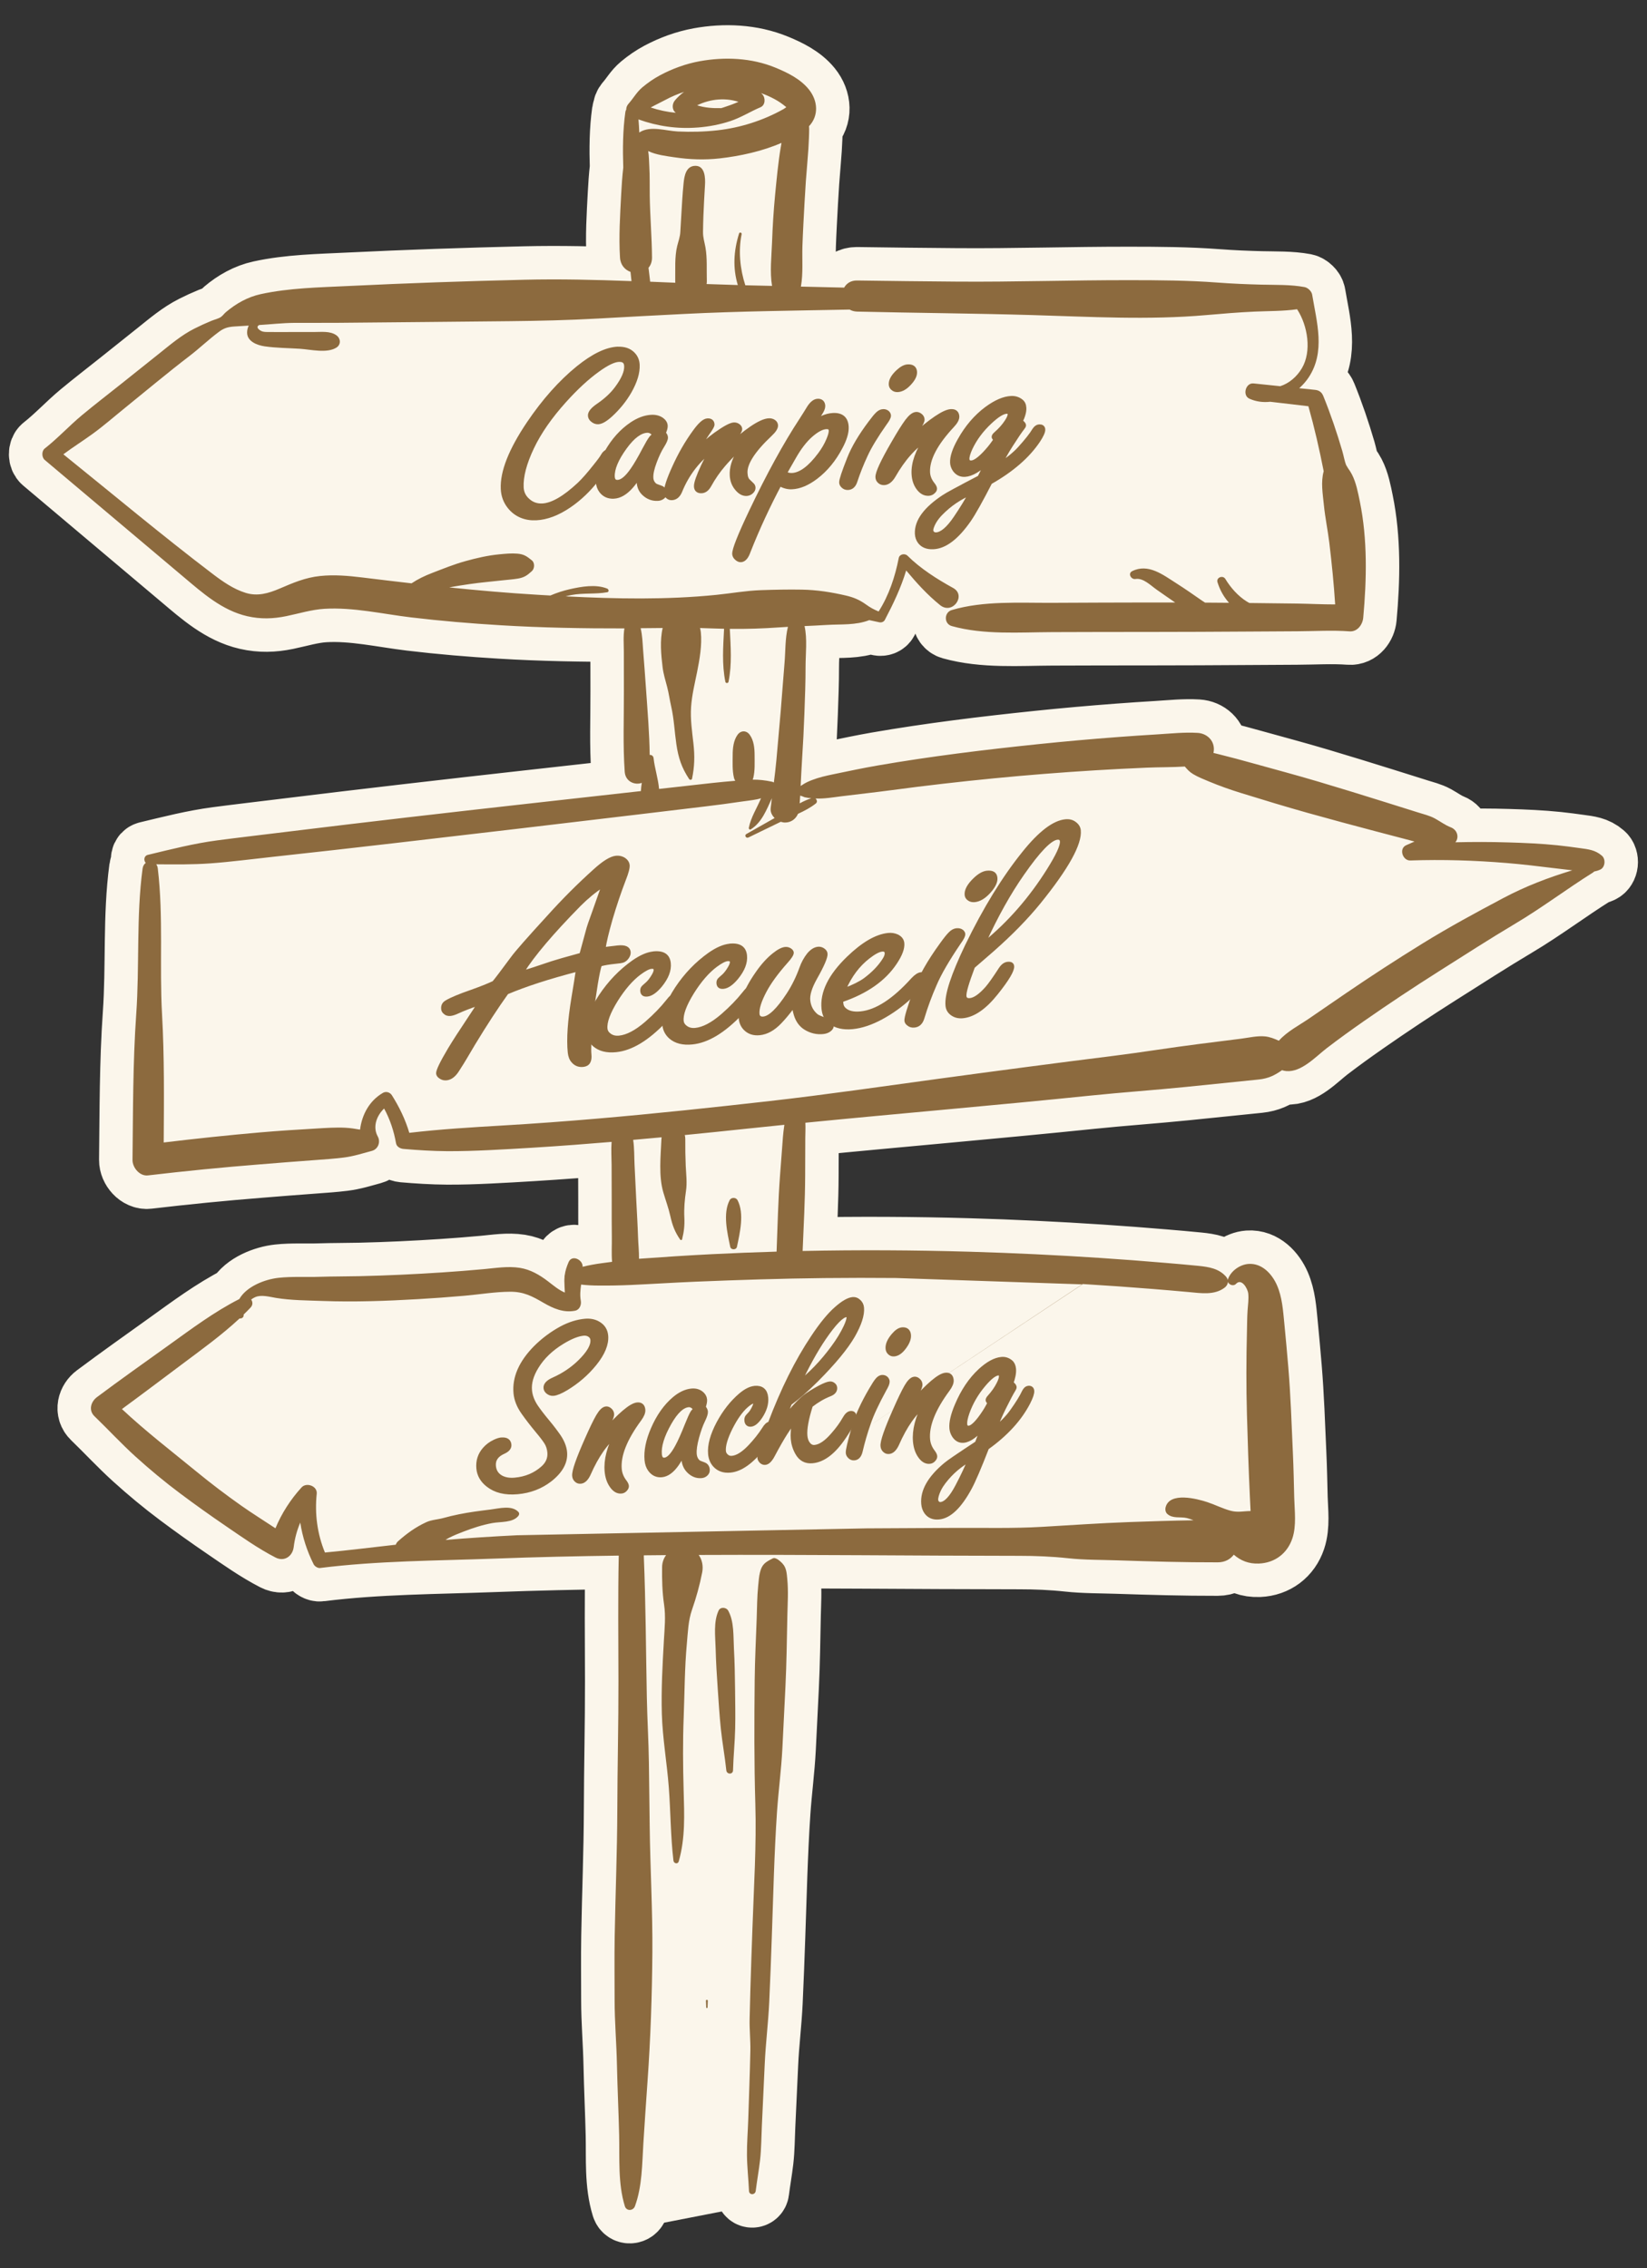 <?xml version="1.0" encoding="UTF-8"?><svg id="Layer_1" xmlns="http://www.w3.org/2000/svg" viewBox="0 0 639.85 881.04"><rect x="0" y="0" width="639.85" height="881.04" fill="#333333" stroke="none"/><polygon points="33.22 540.32 100.53 492.39 228.14 485.26 336.2 478.82 494.44 485.26 509.05 596.74 314.96 609.26 298.16 855.52 241.92 866.48 250.79 611.35 178.27 610.82 113.52 602.97 58.79 579.52 33.22 540.32" fill="#fbf6eb" stroke-width="0"/><polygon points="9.74 174.62 93.22 111.04 232.47 101.09 244.52 33.26 275.35 14.48 322.96 32.22 319.59 107.87 513.22 111.04 521.57 167.09 532.53 243.48 363.47 243.48 305.48 236.22 305.48 309.03 461.57 282.13 599.88 327.87 621.65 337.79 478.27 424.56 307.08 432.91 309.85 500.22 235.32 504.81 236.49 440.52 82.95 453.78 46.79 426.65 56.69 335.11 257.75 315.17 263.05 250.82 241.92 237.26 128.18 231 89.05 240.91 9.74 174.62" fill="#fbf6eb" stroke-width="0"/><path d="M324,562.93,420.6,498.75c9.18.55,18.35,1.2,27.51,1.94,4.58.37,9.16.76,13.74,1.18,4.72.43,9.88,1.3,13.87-1.68,1.47-1.1,1.84-2.9.56-4.34-2.79-3.14-6.63-3.74-10.69-4.16-4.36-.45-8.74-.8-13.11-1.18-8.33-.71-16.66-1.34-25-1.89-16.89-1.12-33.8-1.93-50.71-2.42-21.63-.63-43.3-.74-64.95-.29.39-9.73.95-19.48.98-29.21.02-4.86.04-9.73.05-14.59,0-1.68.14-3.86.03-6.01,36.96-3.65,73.97-6.75,110.92-10.56,12.33-1.27,24.69-2.11,37.02-3.36,6.27-.64,12.55-1.28,18.82-1.92,3.14-.32,6.28-.62,9.41-.96,3.73-.4,6.22-1.64,9.01-3.62.51.17,1.07.3,1.66.35,5.88.52,11.42-5.6,15.77-8.94,4.71-3.61,9.52-7.07,14.39-10.47,9.56-6.66,19.27-13.11,29.12-19.34,9.86-6.23,19.64-12.55,29.66-18.51,10.41-6.19,20.04-13.5,30.29-19.92.15-.1.27-.21.37-.33.75-.14,1.52-.37,2.33-.73,1.97-.86,2.24-4.07.7-5.4-2.61-2.27-5.31-2.51-8.63-2.97-2.87-.39-5.74-.8-8.62-1.09-6.38-.66-12.83-.93-19.24-1.12-6.83-.21-13.65-.21-20.46-.05,1.54-1.81.85-4.78-1.75-5.8-2.3-.9-4.04-2.26-6.17-3.43-2.06-1.13-4.45-1.68-6.69-2.39-4.23-1.33-8.47-2.66-12.7-3.99-8.67-2.72-17.34-5.39-26.05-7.98-8.42-2.5-16.9-4.76-25.36-7.11-4.29-1.19-8.57-2.36-12.89-3.42-.79-.2-1.58-.4-2.37-.59.11-.46.17-.95.17-1.48,0-3.59-2.89-6.09-6.3-6.3-5.13-.32-10.41.26-15.53.57-5.18.31-10.35.66-15.52,1.05-10.34.78-20.68,1.7-31,2.77-20.87,2.17-41.8,4.72-62.48,8.31-5.69.99-11.36,2.2-17.02,3.37-2.87.6-5.62,1.21-8.36,2.28-1.22.47-2.37.99-3.46,1.71-.31.2-.6.39-.87.57.17-3.37.32-6.75.54-10.11.4-6.04.7-12.09.92-18.14.22-6.05.46-12.11.45-18.16,0-4.89.73-10.75-.4-15.71,2.87-.13,5.75-.26,8.62-.44,5.57-.34,11.26.19,16.53-1.87,1.29.27,2.58.53,3.86.83.8.19,1.76-.11,2.17-.88,3.31-6.31,6.27-12.5,8.31-19.24,4.04,4.84,8.13,9.38,13.14,13.44,4.85,3.94,10.35-3.75,5.11-6.63-6.22-3.42-12.69-7.52-17.74-12.54-1.02-1.01-3.1-.64-3.4.9-1.41,7.21-3.82,14.54-7.82,20.76-1.75-.72-3.23-1.5-4.87-2.69-2.53-1.83-4.85-2.81-7.9-3.51-5.57-1.29-11.19-2.18-16.91-2.28-5.37-.1-10.75.02-16.11.2-5.71.2-11.48,1.24-17.17,1.82-19.43,1.97-39.1,1.58-58.64.58.74-.18,1.48-.36,2.23-.5,4.65-.89,9.35-.26,13.94-1.09.79-.14.59-1.17,0-1.41-4.42-1.79-10.01-.8-14.56.23-2.59.59-5.1,1.41-7.53,2.45-1.63-.09-3.26-.19-4.88-.28-11.5-.68-22.96-1.68-34.41-2.86,2.64-.52,5.28-.91,8-1.31,4.2-.62,8.44-.96,12.65-1.44,1.99-.23,4.01-.35,5.99-.68,2.51-.43,3.63-1.24,5.45-2.89,1.1-1,1.21-3.23,0-4.2-1.92-1.55-3.04-2.38-5.61-2.6-2.33-.2-4.67.04-6.99.26-4.53.43-8.95,1.46-13.33,2.68-4.27,1.18-8.56,2.93-12.7,4.52-3.01,1.15-5.61,2.41-8.11,4.07-6.38-.73-12.77-1.49-19.15-2.28-5.42-.66-10.9-1.14-16.35-.57-5.82.61-10.5,2.65-15.81,4.92-4.31,1.84-8.55,3.06-13.15,1.63-4.69-1.45-8.88-4.38-12.75-7.32-19.72-14.99-38.77-30.96-58.06-46.5,3.7-2.75,7.59-5.2,11.33-7.91,4.35-3.15,8.43-6.74,12.62-10.12,8.32-6.72,16.53-13.63,25.03-20.13,3.95-3.02,7.51-6.48,11.51-9.44,2.01-1.49,3.57-1.89,6.05-2.05,1.83-.12,3.66-.24,5.49-.34-.42.83-.64,1.78-.64,2.72,0,3.46,3.98,4.92,6.79,5.33,4.5.65,9.17.66,13.71.95,4.18.27,10.52,1.87,14.2-.46,1.86-1.18,1.68-3.56,0-4.77-2.43-1.75-5.84-1.27-8.71-1.28-2.85,0-5.69,0-8.54,0-2.85,0-5.7.05-8.54,0-1.16-.02-2.6.11-3.64-.51-.6-.35-1.83-1.31-.89-1.97.1-.07.18-.15.25-.23,4.53-.27,9.04-.8,13.6-.84,5.56-.04,11.12.03,16.69-.02,22.38-.21,44.76-.4,67.14-.64,11.44-.12,22.79-.38,34.21-1.02,11.19-.63,22.38-1.23,33.58-1.79,21.41-1.08,42.82-1.27,64.24-1.7.81.47,1.79.76,2.94.79,22.69.53,45.39.69,68.08,1.35,22.38.65,45.13,1.98,67.45.01,6.31-.55,12.59-1.08,18.91-1.36,5.37-.24,11.06-.15,16.45-.91,4.17,6.39,5.73,16.38,1.86,22.91-1.97,3.33-5,5.89-8.42,6.98-3.45-.36-6.9-.72-10.36-1.08-3.08-.32-4.44,4.66-1.61,5.93,2.61,1.17,5.37,1.5,8.08,1.19,4.95.58,9.9,1.16,14.84,1.74,2.35,8.35,4.27,16.74,5.94,25.25-1.18,4.29-.36,8.72.07,13.1.49,4.93,1.52,9.8,2.12,14.72.95,7.93,1.76,15.92,2.27,23.91-4.91.01-9.85-.26-14.72-.33-6.2-.08-12.41-.15-18.61-.22-.33-.17-.66-.36-.98-.56-3.41-2.12-6.29-5.37-8.36-8.79-.96-1.58-3.62-.57-3.05,1.28.96,3.08,2.45,5.71,4.48,7.99-3.11-.03-6.21-.05-9.32-.07-.44-.28-.87-.56-1.29-.85-3.3-2.3-6.59-4.59-9.99-6.75-5.07-3.22-10.8-7.72-17.01-4.63-1.81.9-.45,3.34,1.28,3.05,3.02-.51,5.98,2.6,8.31,4.21,2.37,1.63,4.7,3.32,7.09,4.92-3.24,0-6.47,0-9.71,0-12.7.02-25.4.06-38.1.13-12.8.06-26.58-.85-38.96,2.8-3.04.9-3.11,5.36,0,6.23,12.43,3.47,26.16,2.4,38.96,2.35,12.7-.05,25.4-.07,38.1-.07,12.7,0,25.4-.07,38.1-.15,6.35-.04,12.7-.08,19.05-.11,6.73-.03,13.61-.47,20.32.03,3.05.23,5.07-2.63,5.31-5.31,1.35-14.79,1.69-30.43-1.31-45.07-.71-3.48-1.46-7.46-3.11-10.62-.43-.83-.95-1.62-1.5-2.38-.06-.08-.73-1.29-.65-1.04-.72-1.72-1.02-3.8-1.55-5.58-2.12-7.22-4.54-14.38-7.37-21.35-.61-1.52-1.6-2.28-3.22-2.45-2.05-.22-4.11-.43-6.16-.64,1.41-1.26,2.66-2.68,3.68-4.22,6.57-9.91,3.13-21.44,1.35-32.12-.22-1.31-1.64-2.69-2.94-2.94-5.46-1.02-11.33-.81-16.88-.95-5.69-.15-11.34-.38-17.02-.81-11.38-.86-22.64-.92-34.04-.93-22.49-.03-44.96.74-67.45.56-12.82-.1-25.63-.24-38.45-.43-2.46-.04-4.13,1.14-5.04,2.76-5.6-.15-11.2-.28-16.8-.39.92-5.11.42-10.64.59-15.78.19-5.57.52-11.12.81-16.68.29-5.55.68-11.1,1.17-16.64.26-2.87.43-5.72.55-8.6.05-1.23.09-2.44.09-3.68,0-.25-.03-.57-.06-.92,3.82-4.03,3.53-9.87-.11-14.35-3.28-4.03-8.25-6.47-12.97-8.41-9.24-3.8-19.7-4.25-29.45-2.47-5.34.98-10.57,2.89-15.36,5.45-2.44,1.31-4.66,2.85-6.79,4.62-2.24,1.86-3.54,4.3-5.44,6.44-.63.71-.9,1.5-.88,2.25-.17.26-.29.58-.35.98-.99,7.03-1.05,14.31-.81,21.57-.4,3.43-.63,6.87-.81,10.33-.42,8.14-.97,16.48-.46,24.62.18,2.92,1.94,4.78,4.08,5.56.09.81.17,1.62.26,2.43.04.38.09.77.13,1.15-13.88-.52-27.77-.86-41.64-.53-22.82.54-45.61,1.32-68.41,2.43-11.31.55-22.91.74-34.02,3.16-5.02,1.09-9.63,3.69-13.52,7-.64.54-1.26,1.43-1.93,1.88-1.01.68-2.57,1.02-3.72,1.5-2.24.92-4.44,1.93-6.6,3.02-5.04,2.54-9.35,6.24-13.75,9.75-4.88,3.89-9.76,7.79-14.64,11.68-5.08,4.06-10.26,8.02-15.26,12.18-4.99,4.15-9.37,8.95-14.48,12.96-1.25.98-1.18,3.42,0,4.42,17.91,15.09,35.83,30.19,53.74,45.28,7.5,6.32,15.15,13.19,24.97,15.43,5.17,1.18,10.02,1.03,15.2-.04,4.9-1.01,9.8-2.54,14.81-2.84,11.14-.66,22.54,2.01,33.56,3.33,11.6,1.39,23.23,2.36,34.89,3.06,16.03.97,32.03,1.25,48.04,1.22-.49,2.96-.24,6.18-.22,9.02.03,5.18.01,10.37.02,15.55.03,10.32-.41,20.82.32,31.11.27,3.85,3.93,5.32,6.64,4.32-.18,1.07-.31,2.14-.36,3.19-14.57,1.63-29.14,3.26-43.71,4.88-31.5,3.52-63,7.14-94.45,11.01-8.81,1.09-17.64,2.1-26.45,3.26-9.18,1.21-17.96,3.48-26.95,5.63-1.53.37-1.67,2.18-.8,3.12-.62.46-1.09,1.2-1.23,2.22-2.5,18.75-1.14,37.74-2.47,56.58-1.32,18.79-1.22,37.75-1.44,56.58-.03,2.97,2.79,6.38,6,6,14.49-1.7,29.01-3.14,43.55-4.29,7.07-.56,14.14-1.15,21.21-1.65,3.76-.27,7.5-.53,11.24-.99,3.76-.46,7.35-1.61,11.01-2.6,2.41-.65,3.45-3.46,2.27-5.59-2.07-3.74-.45-8.05,2.46-10.86,2.3,4.19,3.81,8.8,4.64,13.51.24,1.35,1.64,2.07,2.86,2.18,5.7.49,11.23.84,16.97.88,5.45.03,10.88-.15,16.33-.41,11.09-.54,22.17-1.23,33.24-2.06,4.78-.36,9.56-.74,14.34-1.14-.24,3-.01,6.12,0,8.98.01,4.65.03,9.3.04,13.95.01,4.65-.03,9.3.05,13.95.06,3.01-.19,6.48.1,9.71-1.3.17-2.61.35-3.91.52-2.46.33-5.03.77-7.52,1.41,0-.12,0-.24-.02-.35-.2-2.55-4.18-4.4-5.44-1.47-.76,1.77-1.26,3.29-1.49,4.98-.08.24-.1.5-.09.76-.05.53-.07,1.07-.07,1.65.01,1.49.13,2.96.19,4.44-2.4-.99-4.43-2.76-6.55-4.37-3.27-2.5-6.81-4.58-10.94-5.23-4.63-.73-9.4.08-14.01.5-5.4.5-10.82.92-16.23,1.28-10.62.7-21.27,1.2-31.92,1.45-5.22.12-10.44.08-15.66.25-5.24.18-10.69-.18-15.9.39-5.34.58-12.45,3.34-15.26,8.25-9.73,4.94-18.61,11.61-27.46,17.95-9.31,6.67-18.67,13.29-27.85,20.15-2.35,1.76-3.35,5.11-.96,7.42,5.36,5.17,10.39,10.63,15.92,15.64,5.6,5.07,11.34,9.84,17.39,14.36,5.8,4.34,11.7,8.54,17.68,12.62,6.25,4.26,12.61,8.79,19.34,12.25,3.42,1.76,6.63-.49,7.07-4.05.4-3.31,1.27-6.51,2.55-9.52.86,5.6,2.6,11.03,5.19,16.18.41.82,1.6,1.58,2.54,1.46,22.36-2.82,45.18-2.8,67.67-3.64,16.1-.61,32.21-.96,48.33-1.17-.34,16.25-.15,32.5-.12,48.75.03,16.63-.4,33.27-.44,49.91-.05,16.44-.74,32.84-1.02,49.28-.14,8.21-.03,16.43-.03,24.64,0,8.48.74,16.82.91,25.27.19,9.06.64,18.1.85,27.16.21,9.11-.5,18.9,2.22,27.7.62,2,3.24,1.85,3.92,0,2.84-7.74,2.77-16.4,3.28-24.54.5-8.01,1.05-16.01,1.61-24,1.18-16.64,1.75-33.2,1.88-49.9.13-16.42-.85-32.85-1.04-49.28-.09-8.21-.2-16.43-.31-24.64-.12-8.43-.64-16.84-.8-25.27-.36-18.31-.42-36.63-1.18-54.93.02-.09.04-.18.05-.26,2.87-.03,5.74-.06,8.61-.08-.95,1.29-1.53,2.88-1.55,4.64-.06,4.88.05,9.75.77,14.59.69,4.66.19,9.19-.07,13.87-.54,9.49-1.07,19.02-.8,28.53.27,9.51,1.98,19.06,2.7,28.55.72,9.53.69,19.02,1.81,28.51.13,1.1,1.7,1.49,2.05.28,2.6-9.08,2.17-18.18,1.91-27.54-.27-9.54-.35-19.03.02-28.55.37-9.53.35-19.02,1.23-28.53.4-4.37.53-8.94,2-13.13,1.67-4.77,2.97-9.5,3.95-14.47.49-2.5-.02-4.96-1.35-6.81,41.54-.19,83.09.32,124.63.34,6.31,0,12.66.26,18.93.94,6.26.68,12.64.6,18.93.81,13.04.43,26.07.81,39.12.78,2.87,0,4.95-1.22,6.27-2.98,2.69,2.34,5.82,3.62,9.79,3.45,6.15-.26,11.01-3.92,12.97-9.78,1.65-4.94.85-10.74.72-15.85-.14-5.7-.25-11.39-.51-17.08-.5-11.18-.86-22.38-1.79-33.53-.48-5.7-.99-11.39-1.55-17.08-.49-4.95-.82-10.11-2.83-14.73-1.92-4.43-5.86-8.71-11.09-8.33-3.36.25-6.85,2.72-7.96,5.9-.62,1.78,1.89,3.16,3.14,1.82,2.14-2.29,4.53,1.84,4.73,3.82.22,2.15-.11,4.33-.26,6.47-.19,2.73-.18,5.49-.25,8.23-.27,10.77-.3,21.5,0,32.27.3,10.76.65,21.51,1.16,32.27.08,1.73.17,3.47.25,5.2-2.79.03-4.97.65-7.79-.12-3.09-.85-5.94-2.31-8.96-3.32-4.05-1.35-14.71-4.11-16.26,2-.22.88-.03,1.97.68,2.59,2.17,1.9,4.99.96,7.6,1.59.87.21,1.72.51,2.56.85-8.24.13-16.47.4-24.7.69-11.39.41-22.71,1.19-34.07,1.86-11.32.67-22.74.34-34.07.41-11.36.06-22.72.12-34.07.18l-135.9,2.68c-9.27.45-18.52,1.05-27.77,1.81.4-.27.81-.52,1.24-.75,1.84-.96,3.81-1.74,5.75-2.48,3.72-1.43,7.31-2.6,11.23-3.32,3.14-.58,7.9-.06,10.07-2.78.38-.47.44-1.08,0-1.55-2.56-2.71-7.49-1.34-10.78-.93-4.12.51-8.31,1.04-12.37,1.87-2.01.41-4,.88-5.97,1.43-2.2.61-4.57.67-6.64,1.62-4.16,1.91-7.57,4.39-10.97,7.41-.43.39-.72.84-.89,1.34-9.17,1.02-18.34,2.19-27.52,3.04-2.98-7.24-4.01-15.03-3.19-22.84.31-2.99-3.99-4.55-5.9-2.45-4.27,4.69-7.72,10.05-10.14,15.87-4.43-2.94-8.97-5.75-13.31-8.81-5.88-4.15-11.62-8.49-17.18-13.05-9.73-7.97-19.93-15.8-29.15-24.45,7.79-5.7,15.49-11.53,23.22-17.31,7.62-5.71,15.49-11.36,22.48-17.88.77.1,1.66-.38,1.59-1.31,0-.07,0-.14,0-.21.91-.88,1.8-1.78,2.67-2.69.98-1.03.88-2.27.24-3.14.49-.37,1.02-.69,1.6-.94,2.36-1.04,5.61-.09,8.05.31,5.91.97,12.22.97,18.2,1.19,12.26.45,24.7,0,36.94-.71,6.05-.35,12.09-.79,18.12-1.32,5.85-.51,11.8-1.53,17.68-1.56,5.31-.03,8.56,1.72,13.03,4.32,3.77,2.19,7.8,3.94,12.24,3.05,1.78-.36,2.5-2.31,2.21-3.89-.38-2.06-.17-4.15.12-6.26,2.31.27,4.66.37,6.88.38,4.15.04,8.36-.05,12.5-.23,8.35-.38,16.68-.92,25.03-1.27,16.7-.69,33.4-1.23,50.12-1.41,9.27-.1,18.54-.1,27.8-.02l72.44,2.47ZM303.34,57.03c-1.04,6.17-1.61,12.47-2.22,18.7-.6,6.17-.96,12.34-1.19,18.53-.2,5.43-.91,11.36.01,16.79-3.46-.07-6.92-.15-10.39-.24-2.07-6.33-2.74-13.49-1.43-19.83.13-.65-.8-.92-1-.28-2.16,6.96-2.44,13.48-.49,20.02-4.04-.11-8.08-.24-12.12-.39.07-.4.1-.83.09-1.29-.13-4.25.2-8.71-.53-12.9-.38-2.18-.98-3.81-.95-6.05.03-2.11.07-4.21.15-6.31.15-4,.38-7.99.62-11.98.15-2.54.04-7.42-3.73-7.39-3.67.03-4.31,3.93-4.59,6.76-.42,4.19-.66,8.41-.9,12.61-.12,2.1-.25,4.21-.37,6.31-.11,2-.74,3.53-1.21,5.45-1.05,4.28-.69,9.12-.77,13.5,0,.27,0,.53.03.79-3.26-.14-6.52-.28-9.78-.41-.05-.68-.15-1.37-.23-2.06-.14-1.12-.27-2.23-.4-3.35.84-.97,1.37-2.3,1.36-4.01-.06-7.99-.77-15.99-.88-23.98-.05-3.78.05-7.58-.17-11.36-.1-1.64-.09-3.89-.43-5.98,3.11,1.5,7.08,1.95,10.17,2.41,5.95.89,11.75,1.1,17.73.42,7.82-.9,16.31-2.72,23.88-6.01-.09.52-.17,1.04-.25,1.54ZM279.16,38.65c2.88-.2,5.32.16,7.73.89-1.89.87-3.89,1.56-5.67,2.14-.34.11-.68.21-1.02.32-3.21.08-6.4-.13-9.37-1.09,2.61-1.27,5.45-2.06,8.33-2.26ZM258.48,38.81c2.34-1.26,4.76-2.29,7.26-3.11-1.32.97-2.51,2.07-3.54,3.3-1.22,1.46-1.15,3.75.36,4.82-3.32-.32-6.62-1.01-9.77-2.07,1.91-1.06,3.94-1.99,5.69-2.94ZM271.09,49.53c4.29-.34,8.56-1.14,12.65-2.5,4.16-1.38,7.74-3.69,11.72-5.38,1.95-.83,1.98-3.75.65-5.07-.15-.15-.3-.28-.46-.42,1.8.65,3.55,1.41,5.23,2.32,1.66.89,3.02,1.85,4.45,3.03.05.04.1.09.14.13-.41.26-.86.62-1.03.71-7.88,4.43-16.79,7.28-25.78,8.27-5.05.56-10.26.7-15.32.45-4.74-.24-10.57-2.33-14.78.27-.07.05-.13.1-.2.15-.07-1.71-.17-3.41-.32-5.11,7.37,2.67,15.18,3.77,23.04,3.14ZM310.87,309.03c.59.17,1.16.38,1.71.63.87.21,1.73.32,2.6.39-1.53.5-3.03,1.2-4.51,1.99.07-1,.14-2.01.2-3.02ZM248.88,244.01c2.85-.02,5.71-.04,8.56-.08-1.13,4.91-.62,10.32-.02,15.27.31,2.58,1.1,5.09,1.76,7.6.67,2.55,1,5.13,1.59,7.69,1.09,4.77,1.29,9.78,2,14.62.76,5.21,2.04,9.08,4.95,13.49.27.42,1.03.41,1.14-.15.98-4.75,1.08-8.78.54-13.61-.52-4.64-1.24-9.5-.92-14.17.32-4.74,1.41-9.03,2.34-13.66.96-4.75,1.97-10.61,1.45-15.42-.06-.56-.17-1.12-.31-1.65,3.11.09,6.23.22,9.34.29-.34,6.88-.89,13.83.51,20.62.12.6,1.08.6,1.21,0,1.39-6.78.85-13.71.51-20.58,6.46.08,12.77-.13,19.21-.58,1.12-.08,2.25-.14,3.37-.21-1.13,4.53-.94,9.6-1.33,14.13-.54,6.26-.96,12.53-1.49,18.79-.53,6.26-1.09,12.51-1.66,18.77-.27,2.94-.62,5.86-.99,8.77-.21-.14-.44-.25-.71-.3-2.68-.57-5.01-.83-7.52-.81.1-.21.18-.44.24-.68.7-2.85.5-5.9.51-8.82,0-2.68-.29-5.75-1.92-7.95-1.27-1.73-3.41-1.73-4.68,0-1.62,2.21-1.92,5.28-1.92,7.95,0,2.92-.19,5.97.51,8.82.1.43.28.8.49,1.13-2.95.25-5.9.52-8.84.84-6.92.77-13.84,1.55-20.76,2.32-.34-4-1.73-8.17-2.12-11.91-.1-.95-.84-1.38-1.52-1.29-.1-8.41-.83-16.92-1.4-25.25-.36-5.18-.75-10.37-1.16-15.55-.21-2.73-.28-5.69-.96-8.42ZM304.13,442.11c-.37,4.86-.73,9.73-1.1,14.59-.74,9.8-.95,19.64-1.33,29.46-8.41.24-16.81.58-25.2,1-9.42.47-18.84,1.09-28.25,1.78.03-2.9-.3-5.89-.38-8.59-.15-4.65-.44-9.3-.67-13.95-.23-4.65-.45-9.3-.68-13.95-.15-3.06-.05-6.5-.54-9.7,3.69-.33,7.37-.66,11.05-1-.04.21-.06.43-.07.67-.28,6.57-1.14,14.32.73,20.71.9,3.08,2.03,6.08,2.73,9.23.81,3.63,1.75,6.13,3.81,9.12.19.28.67.27.76-.1.74-2.98,1.02-5.4.87-8.54-.17-3.48.14-6.88.65-10.32.48-3.21.03-6.52-.11-9.74-.15-3.46-.2-6.91-.17-10.37,0-.56-.07-1.07-.21-1.53,8.1-.79,16.2-1.63,24.29-2.49,4.8-.51,9.6-1,14.41-1.49-.25,1.72-.46,3.45-.6,5.2ZM584.17,348.75c-10.63,5.63-21.26,11.39-31.5,17.71-10.08,6.22-20.02,12.67-29.8,19.35-4.89,3.34-9.76,6.7-14.64,10.04-3.32,2.27-8.36,4.89-11.4,8.4-1.73-.79-3.49-1.5-5.4-1.69-3-.29-6.28.51-9.27.89-5.44.69-10.87,1.37-16.31,2.06-11.11,1.4-22.14,3.22-33.25,4.61-22.53,2.81-45.02,5.79-67.51,8.84-21.99,2.99-43.94,6.21-66,8.71-22.3,2.52-44.61,4.9-66.97,6.82-12.32,1.06-24.65,1.97-37,2.69-12.09.71-24.1,1.43-36.11,2.84-1.54-5.2-3.84-9.95-6.76-14.59-.74-1.18-2.28-1.64-3.51-.92-5.23,3.03-8.14,8.46-8.86,14.26-1.89-.34-3.8-.63-5.69-.73-3.74-.19-7.51.08-11.24.3-7.28.42-14.56.88-21.83,1.51-12.53,1.09-25.03,2.41-37.52,3.92.1-16.61.28-33.28-.65-49.84-1.05-18.84.59-37.8-1.65-56.58-.08-.67-.3-1.21-.61-1.64,7.1.06,14.12.15,21.23-.37,7.99-.59,15.96-1.65,23.93-2.51,15.96-1.73,31.91-3.54,47.86-5.39,31.46-3.64,62.91-7.34,94.35-11.1,8.75-1.05,17.5-2.09,26.25-3.14,4.55-.54,9.08-1.15,13.61-1.82,2.06-.3,4.16-.51,6.2-.92.54-.11,1.04-.25,1.53-.4-1.59,3.85-3.94,7.39-4.74,11.49-.08.42.35.84.77.59,4.27-2.66,6.11-7.58,8.19-12.09-.16,1.28-.32,2.57-.47,3.86-.17,1.46.5,2.82,1.54,3.83-3.67,2.07-7.33,4.14-10.99,6.22-.88.5-.11,1.78.79,1.35,4.2-2.03,8.39-4.07,12.59-6.11.55.18,1.11.29,1.66.29,2.39,0,4.18-1.42,5.03-3.38,2.48-1.15,4.91-2.41,6.94-4.03.68-.55.43-1.45-.15-1.92.06,0,.12,0,.19,0,3.3.13,6.54-.45,9.81-.86,6.55-.82,13.12-1.52,19.66-2.4,13.13-1.76,26.29-3.27,39.48-4.56,13.19-1.29,26.41-2.33,39.64-3.14,6.62-.4,13.24-.74,19.86-1.02,4.9-.21,9.91-.13,14.85-.44.92,1.08,1.78,2.07,3.19,2.92,1.95,1.18,4.09,2,6.18,2.88,4.14,1.73,8.3,3.2,12.58,4.52,8.57,2.65,17.16,5.27,25.8,7.69,8.75,2.45,17.51,4.81,26.29,7.12,4.49,1.18,8.99,2.36,13.48,3.54.56.15,1.13.31,1.7.47-1.08.47-2.15.94-3.22,1.42-2.94,1.31-1.4,6.04,1.61,5.93,12.45-.43,24.94-.04,37.36.98,6.23.51,12.42,1.26,18.62,2.02,2.32.29,4.63.54,6.95.82-9.19,2.77-18.11,6.17-26.64,10.69Z" fill="#fbf6eb" stroke="#fbf6eb" stroke-linecap="round" stroke-linejoin="round" stroke-width="26"/><path d="M304.01,607.31c-.75-.75-2.61-2.59-3.77-2-2.94,1.49-4.21,2.27-4.99,5.44-.42,1.7-.52,3.47-.7,5.21-.43,4.19-.43,8.43-.58,12.64-.28,8-.7,16.01-.78,24.01-.16,16.03-.23,32.03.25,48.03.48,15.98-.57,32.05-1.11,48.02-.27,8-.6,16-.81,24.01-.1,3.79-.2,7.58-.29,11.37-.11,4.24.37,8.42.28,12.64-.19,8.85-.54,17.69-.82,26.53-.15,4.62-.55,9.28-.5,13.9.05,4.66.58,9.26.79,13.9.08,1.72,2.4,1.63,2.61,0,.5-4.01,1.23-7.98,1.69-12,.5-4.4.49-8.84.7-13.27.37-8,.74-16,1.11-24.01.36-8.03,1.37-15.96,1.75-24.01.4-8.42.7-16.85,1-25.27.58-16.22.93-32.46,2.02-48.65.56-8.22,1.67-16.39,2.09-24.64.41-8,.8-16.01,1.19-24.01.45-9.26.55-18.54.75-27.81.1-4.61.42-9.3-.03-13.9-.2-2.09-.3-4.55-1.88-6.12Z" fill="#fbf6eb" stroke="#fbf6eb" stroke-linecap="round" stroke-linejoin="round" stroke-width="26"/><path d="M283.47,466.17c-2.72,5.19-.92,12.68.22,18.12.27,1.29,2.34,1.29,2.61,0,1.14-5.44,2.95-12.92.22-18.12-.61-1.15-2.45-1.15-3.06,0Z" fill="#fbf6eb" stroke="#fbf6eb" stroke-linecap="round" stroke-linejoin="round" stroke-width="26"/><path d="M285.13,640.34c-.26-4.68.13-10.58-2.26-14.77-.74-1.3-3-1.48-3.69,0-2.06,4.42-1.28,10.02-1.16,14.77.13,5.2.45,10.37.81,15.56.36,5.19.67,10.38,1.21,15.56.56,5.41,1.56,10.76,2.13,16.18.17,1.63,2.56,1.71,2.61,0,.14-5.41.71-10.78.83-16.18.12-5.18.01-10.37-.04-15.56-.06-5.2-.15-10.37-.44-15.56Z" fill="#fbf6eb" stroke="#fbf6eb" stroke-linecap="round" stroke-linejoin="round" stroke-width="26"/><path d="M274.26,777.14c.03.86.07,1.73.1,2.59.01.34.51.34.52,0,.03-.86.07-1.73.1-2.59.02-.47-.75-.47-.73,0Z" fill="#fbf6eb" stroke="#fbf6eb" stroke-linecap="round" stroke-linejoin="round" stroke-width="26"/><path d="M324,562.93,420.6,498.75c9.18.55,18.35,1.2,27.51,1.94,4.58.37,9.16.76,13.74,1.18,4.72.43,9.88,1.3,13.87-1.68,1.47-1.1,1.84-2.9.56-4.34-2.79-3.14-6.63-3.74-10.69-4.16-4.36-.45-8.74-.8-13.11-1.18-8.33-.71-16.66-1.34-25-1.89-16.89-1.12-33.8-1.93-50.71-2.42-21.63-.63-43.3-.74-64.95-.29.39-9.73.95-19.48.98-29.21.02-4.86.04-9.73.05-14.59,0-1.68.14-3.86.03-6.01,36.96-3.65,73.97-6.75,110.92-10.56,12.33-1.27,24.69-2.11,37.02-3.36,6.27-.64,12.55-1.28,18.82-1.92,3.14-.32,6.28-.62,9.41-.96,3.73-.4,6.22-1.64,9.01-3.62.51.17,1.07.3,1.66.35,5.88.52,11.42-5.6,15.77-8.94,4.71-3.61,9.52-7.07,14.39-10.47,9.56-6.66,19.27-13.11,29.12-19.34,9.86-6.23,19.64-12.55,29.66-18.51,10.41-6.19,20.04-13.5,30.29-19.92.15-.1.27-.21.37-.33.75-.14,1.52-.37,2.33-.73,1.97-.86,2.24-4.07.7-5.4-2.61-2.27-5.31-2.51-8.63-2.97-2.87-.39-5.74-.8-8.62-1.09-6.38-.66-12.83-.93-19.24-1.12-6.83-.21-13.65-.21-20.46-.05,1.54-1.81.85-4.78-1.75-5.8-2.3-.9-4.04-2.26-6.17-3.43-2.06-1.13-4.45-1.68-6.69-2.39-4.23-1.33-8.47-2.66-12.7-3.99-8.67-2.72-17.34-5.39-26.05-7.98-8.42-2.5-16.9-4.76-25.36-7.11-4.29-1.19-8.57-2.36-12.89-3.42-.79-.2-1.58-.4-2.37-.59.11-.46.17-.95.17-1.48,0-3.59-2.89-6.09-6.3-6.3-5.13-.32-10.41.26-15.53.57-5.18.31-10.35.66-15.52,1.05-10.34.78-20.68,1.7-31,2.77-20.87,2.17-41.8,4.72-62.48,8.31-5.69.99-11.36,2.2-17.02,3.37-2.87.6-5.62,1.21-8.36,2.28-1.22.47-2.37.99-3.46,1.71-.31.2-.6.39-.87.57.17-3.37.32-6.75.54-10.11.4-6.04.7-12.09.92-18.14.22-6.05.46-12.11.45-18.16,0-4.89.73-10.75-.4-15.71,2.87-.13,5.75-.26,8.62-.44,5.57-.34,11.26.19,16.53-1.87,1.29.27,2.58.53,3.86.83.8.19,1.76-.11,2.17-.88,3.31-6.31,6.27-12.5,8.31-19.24,4.04,4.84,8.13,9.38,13.14,13.44,4.85,3.94,10.35-3.75,5.11-6.63-6.22-3.42-12.69-7.52-17.74-12.54-1.02-1.01-3.1-.64-3.4.9-1.41,7.21-3.82,14.54-7.82,20.76-1.75-.72-3.23-1.5-4.87-2.69-2.53-1.83-4.85-2.81-7.9-3.51-5.57-1.29-11.19-2.18-16.91-2.28-5.37-.1-10.75.02-16.11.2-5.71.2-11.48,1.24-17.17,1.82-19.43,1.97-39.1,1.58-58.64.58.74-.18,1.48-.36,2.23-.5,4.65-.89,9.35-.26,13.94-1.09.79-.14.59-1.17,0-1.41-4.42-1.79-10.01-.8-14.56.23-2.59.59-5.1,1.41-7.53,2.45-1.63-.09-3.26-.19-4.88-.28-11.5-.68-22.96-1.68-34.41-2.86,2.64-.52,5.28-.91,8-1.31,4.2-.62,8.44-.96,12.65-1.44,1.99-.23,4.01-.35,5.99-.68,2.51-.43,3.63-1.24,5.45-2.89,1.1-1,1.21-3.23,0-4.2-1.92-1.55-3.04-2.38-5.61-2.6-2.33-.2-4.67.04-6.99.26-4.53.43-8.95,1.46-13.33,2.68-4.27,1.18-8.56,2.93-12.7,4.52-3.01,1.15-5.61,2.41-8.11,4.07-6.38-.73-12.77-1.49-19.15-2.28-5.42-.66-10.9-1.14-16.35-.57-5.82.61-10.5,2.65-15.81,4.92-4.31,1.84-8.55,3.06-13.15,1.63-4.69-1.45-8.88-4.38-12.75-7.32-19.72-14.99-38.77-30.96-58.06-46.5,3.7-2.75,7.59-5.2,11.33-7.91,4.35-3.15,8.43-6.74,12.62-10.12,8.32-6.72,16.53-13.63,25.03-20.13,3.95-3.02,7.51-6.48,11.51-9.44,2.01-1.49,3.57-1.89,6.05-2.05,1.83-.12,3.66-.24,5.49-.34-.42.83-.64,1.78-.64,2.72,0,3.46,3.98,4.92,6.79,5.33,4.5.65,9.17.66,13.71.95,4.18.27,10.52,1.87,14.2-.46,1.86-1.18,1.68-3.56,0-4.77-2.43-1.75-5.84-1.27-8.71-1.28-2.85,0-5.69,0-8.54,0-2.85,0-5.7.05-8.54,0-1.16-.02-2.6.11-3.64-.51-.6-.35-1.83-1.31-.89-1.97.1-.07.18-.15.25-.23,4.53-.27,9.04-.8,13.6-.84,5.56-.04,11.12.03,16.69-.02,22.38-.21,44.76-.4,67.14-.64,11.44-.12,22.79-.38,34.21-1.02,11.19-.63,22.38-1.23,33.58-1.79,21.41-1.08,42.82-1.27,64.24-1.7.81.47,1.79.76,2.94.79,22.69.53,45.39.69,68.08,1.35,22.38.65,45.13,1.98,67.45.01,6.31-.55,12.59-1.08,18.91-1.36,5.37-.24,11.06-.15,16.45-.91,4.17,6.39,5.73,16.38,1.86,22.91-1.97,3.33-5,5.89-8.42,6.98-3.45-.36-6.9-.72-10.36-1.08-3.08-.32-4.44,4.66-1.61,5.93,2.61,1.17,5.37,1.5,8.08,1.19,4.95.58,9.9,1.16,14.84,1.74,2.35,8.35,4.27,16.74,5.94,25.25-1.18,4.29-.36,8.72.07,13.1.49,4.93,1.52,9.8,2.12,14.72.95,7.93,1.76,15.92,2.27,23.91-4.91.01-9.85-.26-14.72-.33-6.2-.08-12.41-.15-18.61-.22-.33-.17-.66-.36-.98-.56-3.41-2.12-6.29-5.37-8.36-8.79-.96-1.58-3.62-.57-3.05,1.28.96,3.08,2.45,5.71,4.48,7.99-3.11-.03-6.21-.05-9.32-.07-.44-.28-.87-.56-1.29-.85-3.3-2.3-6.59-4.59-9.99-6.75-5.07-3.22-10.8-7.72-17.01-4.63-1.81.9-.45,3.34,1.28,3.05,3.02-.51,5.98,2.6,8.31,4.21,2.37,1.63,4.7,3.32,7.09,4.92-3.24,0-6.47,0-9.71,0-12.7.02-25.4.06-38.1.13-12.8.06-26.58-.85-38.96,2.8-3.04.9-3.11,5.36,0,6.23,12.43,3.47,26.16,2.4,38.96,2.35,12.7-.05,25.4-.07,38.1-.07,12.7,0,25.4-.07,38.1-.15,6.35-.04,12.7-.08,19.05-.11,6.73-.03,13.61-.47,20.32.03,3.05.23,5.07-2.63,5.31-5.31,1.35-14.79,1.69-30.43-1.31-45.07-.71-3.48-1.46-7.46-3.11-10.62-.43-.83-.95-1.62-1.5-2.38-.06-.08-.73-1.29-.65-1.04-.72-1.72-1.02-3.8-1.55-5.58-2.12-7.22-4.54-14.38-7.37-21.35-.61-1.52-1.6-2.28-3.22-2.45-2.05-.22-4.11-.43-6.16-.64,1.41-1.26,2.66-2.68,3.68-4.22,6.57-9.91,3.13-21.44,1.35-32.12-.22-1.31-1.64-2.69-2.94-2.94-5.46-1.02-11.33-.81-16.88-.95-5.69-.15-11.34-.38-17.02-.81-11.38-.86-22.64-.92-34.04-.93-22.49-.03-44.96.74-67.45.56-12.82-.1-25.63-.24-38.45-.43-2.46-.04-4.13,1.14-5.04,2.76-5.6-.15-11.2-.28-16.8-.39.92-5.11.42-10.64.59-15.78.19-5.57.52-11.12.81-16.68.29-5.55.68-11.1,1.17-16.64.26-2.87.43-5.72.55-8.6.05-1.23.09-2.44.09-3.68,0-.25-.03-.57-.06-.92,3.82-4.03,3.53-9.87-.11-14.35-3.28-4.03-8.25-6.47-12.97-8.41-9.24-3.8-19.7-4.25-29.45-2.47-5.34.98-10.57,2.89-15.36,5.45-2.44,1.31-4.66,2.85-6.79,4.62-2.24,1.86-3.54,4.3-5.44,6.44-.63.71-.9,1.5-.88,2.25-.17.26-.29.58-.35.98-.99,7.03-1.05,14.31-.81,21.57-.4,3.43-.63,6.87-.81,10.33-.42,8.14-.97,16.48-.46,24.62.18,2.92,1.94,4.78,4.08,5.56.09.81.17,1.62.26,2.43.04.38.09.77.13,1.15-13.88-.52-27.77-.86-41.64-.53-22.82.54-45.61,1.32-68.41,2.43-11.31.55-22.91.74-34.02,3.16-5.02,1.09-9.63,3.69-13.52,7-.64.54-1.26,1.43-1.93,1.88-1.01.68-2.57,1.02-3.72,1.5-2.24.92-4.44,1.93-6.6,3.02-5.04,2.54-9.35,6.24-13.75,9.75-4.88,3.89-9.76,7.79-14.64,11.68-5.08,4.06-10.26,8.02-15.26,12.18-4.99,4.15-9.37,8.95-14.48,12.96-1.25.98-1.18,3.42,0,4.42,17.91,15.09,35.83,30.19,53.74,45.28,7.5,6.32,15.15,13.19,24.97,15.43,5.17,1.18,10.02,1.03,15.2-.04,4.9-1.01,9.8-2.54,14.81-2.84,11.14-.66,22.54,2.01,33.56,3.33,11.6,1.39,23.23,2.36,34.89,3.06,16.03.97,32.03,1.25,48.04,1.22-.49,2.96-.24,6.18-.22,9.02.03,5.18.01,10.37.02,15.55.03,10.32-.41,20.82.32,31.11.27,3.85,3.93,5.32,6.64,4.32-.18,1.07-.31,2.14-.36,3.19-14.57,1.63-29.14,3.26-43.71,4.88-31.5,3.52-63,7.14-94.45,11.01-8.81,1.09-17.64,2.1-26.45,3.26-9.18,1.21-17.96,3.48-26.95,5.63-1.53.37-1.67,2.18-.8,3.12-.62.46-1.09,1.2-1.23,2.22-2.5,18.75-1.14,37.74-2.47,56.58-1.32,18.79-1.22,37.75-1.44,56.58-.03,2.97,2.79,6.38,6,6,14.49-1.7,29.01-3.14,43.55-4.29,7.07-.56,14.14-1.15,21.21-1.65,3.76-.27,7.5-.53,11.24-.99,3.76-.46,7.35-1.61,11.01-2.6,2.41-.65,3.45-3.46,2.27-5.59-2.07-3.74-.45-8.05,2.46-10.86,2.3,4.19,3.81,8.8,4.64,13.51.24,1.35,1.64,2.07,2.86,2.18,5.7.49,11.23.84,16.97.88,5.45.03,10.88-.15,16.33-.41,11.09-.54,22.17-1.23,33.24-2.06,4.78-.36,9.56-.74,14.34-1.14-.24,3-.01,6.12,0,8.98.01,4.65.03,9.3.04,13.95.01,4.65-.03,9.3.05,13.95.06,3.01-.19,6.48.1,9.71-1.3.17-2.61.35-3.91.52-2.46.33-5.03.77-7.52,1.41,0-.12,0-.24-.02-.35-.2-2.55-4.18-4.4-5.44-1.47-.76,1.77-1.26,3.29-1.49,4.98-.08.24-.1.5-.09.76-.05.53-.07,1.07-.07,1.65.01,1.49.13,2.96.19,4.44-2.4-.99-4.43-2.76-6.55-4.37-3.27-2.5-6.81-4.58-10.94-5.23-4.63-.73-9.4.08-14.01.5-5.4.5-10.82.92-16.23,1.28-10.62.7-21.27,1.2-31.92,1.45-5.22.12-10.44.08-15.66.25-5.24.18-10.69-.18-15.9.39-5.34.58-12.45,3.34-15.26,8.25-9.73,4.94-18.61,11.61-27.46,17.95-9.31,6.67-18.67,13.29-27.85,20.15-2.35,1.76-3.35,5.11-.96,7.42,5.36,5.17,10.39,10.63,15.92,15.64,5.6,5.07,11.34,9.84,17.39,14.36,5.8,4.34,11.7,8.54,17.68,12.62,6.25,4.26,12.61,8.79,19.34,12.25,3.42,1.76,6.63-.49,7.07-4.05.4-3.31,1.27-6.51,2.55-9.52.86,5.6,2.6,11.03,5.19,16.18.41.82,1.6,1.58,2.54,1.46,22.36-2.82,45.18-2.8,67.67-3.64,16.1-.61,32.21-.96,48.33-1.17-.34,16.25-.15,32.5-.12,48.75.03,16.63-.4,33.27-.44,49.91-.05,16.44-.74,32.84-1.02,49.28-.14,8.21-.03,16.43-.03,24.64,0,8.48.74,16.82.91,25.27.19,9.06.64,18.1.85,27.16.21,9.11-.5,18.9,2.22,27.7.62,2,3.24,1.85,3.92,0,2.84-7.74,2.77-16.4,3.28-24.54.5-8.01,1.05-16.01,1.61-24,1.18-16.64,1.75-33.2,1.88-49.9.13-16.42-.85-32.85-1.04-49.28-.09-8.21-.2-16.43-.31-24.64-.12-8.43-.64-16.84-.8-25.27-.36-18.31-.42-36.63-1.18-54.93.02-.09.04-.18.05-.26,2.87-.03,5.74-.06,8.61-.08-.95,1.29-1.53,2.88-1.55,4.64-.06,4.88.05,9.75.77,14.59.69,4.66.19,9.19-.07,13.87-.54,9.49-1.07,19.02-.8,28.53.27,9.51,1.98,19.06,2.7,28.55.72,9.53.69,19.02,1.81,28.51.13,1.1,1.7,1.49,2.05.28,2.6-9.08,2.17-18.18,1.91-27.54-.27-9.54-.35-19.03.02-28.55.37-9.53.35-19.02,1.23-28.53.4-4.37.53-8.94,2-13.13,1.67-4.77,2.97-9.5,3.95-14.47.49-2.5-.02-4.96-1.35-6.81,41.54-.19,83.09.32,124.63.34,6.31,0,12.66.26,18.93.94,6.26.68,12.64.6,18.93.81,13.04.43,26.07.81,39.12.78,2.87,0,4.95-1.22,6.27-2.98,2.69,2.34,5.82,3.62,9.79,3.45,6.15-.26,11.01-3.92,12.97-9.78,1.65-4.94.85-10.74.72-15.85-.14-5.7-.25-11.39-.51-17.08-.5-11.18-.86-22.38-1.79-33.53-.48-5.7-.99-11.39-1.55-17.08-.49-4.95-.82-10.11-2.83-14.73-1.92-4.43-5.86-8.71-11.09-8.33-3.36.25-6.85,2.72-7.96,5.9-.62,1.78,1.89,3.16,3.14,1.82,2.14-2.29,4.53,1.84,4.73,3.82.22,2.15-.11,4.33-.26,6.47-.19,2.73-.18,5.49-.25,8.23-.27,10.77-.3,21.5,0,32.27.3,10.76.65,21.51,1.16,32.27.08,1.73.17,3.47.25,5.2-2.79.03-4.97.65-7.79-.12-3.09-.85-5.94-2.31-8.96-3.32-4.05-1.35-14.71-4.11-16.26,2-.22.88-.03,1.97.68,2.59,2.17,1.9,4.99.96,7.6,1.59.87.21,1.72.51,2.56.85-8.24.13-16.47.4-24.7.69-11.39.41-22.71,1.19-34.07,1.86-11.32.67-22.74.34-34.07.41-11.36.06-22.72.12-34.07.18l-135.9,2.68c-9.27.45-18.52,1.05-27.77,1.81.4-.27.81-.52,1.24-.75,1.84-.96,3.81-1.74,5.75-2.48,3.72-1.43,7.31-2.6,11.23-3.32,3.14-.58,7.9-.06,10.07-2.78.38-.47.44-1.08,0-1.55-2.56-2.71-7.49-1.34-10.78-.93-4.12.51-8.31,1.04-12.37,1.87-2.01.41-4,.88-5.97,1.43-2.2.61-4.57.67-6.64,1.62-4.16,1.91-7.57,4.39-10.97,7.41-.43.39-.72.84-.89,1.34-9.17,1.02-18.34,2.19-27.52,3.04-2.98-7.24-4.01-15.03-3.19-22.84.31-2.99-3.99-4.55-5.9-2.45-4.27,4.69-7.72,10.05-10.14,15.87-4.43-2.94-8.97-5.75-13.31-8.81-5.88-4.15-11.62-8.49-17.18-13.05-9.73-7.97-19.93-15.8-29.15-24.45,7.79-5.7,15.49-11.53,23.22-17.31,7.62-5.71,15.49-11.36,22.48-17.88.77.1,1.66-.38,1.59-1.31,0-.07,0-.14,0-.21.91-.88,1.8-1.78,2.67-2.69.98-1.03.88-2.27.24-3.14.49-.37,1.02-.69,1.6-.94,2.36-1.04,5.61-.09,8.05.31,5.91.97,12.22.97,18.2,1.19,12.26.45,24.7,0,36.94-.71,6.05-.35,12.09-.79,18.12-1.32,5.85-.51,11.8-1.53,17.68-1.56,5.31-.03,8.56,1.72,13.03,4.32,3.77,2.19,7.8,3.94,12.24,3.05,1.78-.36,2.5-2.31,2.21-3.89-.38-2.06-.17-4.15.12-6.26,2.31.27,4.66.37,6.88.38,4.15.04,8.36-.05,12.5-.23,8.35-.38,16.68-.92,25.03-1.27,16.7-.69,33.4-1.23,50.12-1.41,9.27-.1,18.54-.1,27.8-.02l72.44,2.47ZM303.34,57.03c-1.04,6.17-1.61,12.47-2.22,18.7-.6,6.17-.96,12.34-1.19,18.53-.2,5.43-.91,11.36.01,16.79-3.46-.07-6.92-.15-10.39-.24-2.07-6.33-2.74-13.49-1.43-19.83.13-.65-.8-.92-1-.28-2.16,6.96-2.44,13.48-.49,20.02-4.04-.11-8.08-.24-12.12-.39.07-.4.1-.83.09-1.29-.13-4.25.2-8.71-.53-12.9-.38-2.18-.98-3.81-.95-6.05.03-2.11.07-4.21.15-6.31.15-4,.38-7.99.62-11.98.15-2.54.04-7.42-3.73-7.39-3.67.03-4.31,3.93-4.59,6.76-.42,4.19-.66,8.41-.9,12.61-.12,2.1-.25,4.21-.37,6.31-.11,2-.74,3.53-1.21,5.45-1.05,4.28-.69,9.12-.77,13.5,0,.27,0,.53.03.79-3.26-.14-6.52-.28-9.78-.41-.05-.68-.15-1.37-.23-2.06-.14-1.12-.27-2.23-.4-3.35.84-.97,1.37-2.3,1.36-4.01-.06-7.99-.77-15.99-.88-23.98-.05-3.78.05-7.58-.17-11.36-.1-1.64-.09-3.89-.43-5.98,3.11,1.5,7.08,1.95,10.17,2.41,5.95.89,11.75,1.1,17.73.42,7.82-.9,16.31-2.72,23.88-6.01-.09.52-.17,1.04-.25,1.54ZM279.16,38.65c2.88-.2,5.32.16,7.73.89-1.89.87-3.89,1.56-5.67,2.14-.34.11-.68.21-1.02.32-3.21.08-6.4-.13-9.37-1.09,2.61-1.27,5.45-2.06,8.33-2.26ZM258.48,38.81c2.34-1.26,4.76-2.29,7.26-3.11-1.32.97-2.51,2.07-3.54,3.3-1.22,1.46-1.15,3.75.36,4.82-3.32-.32-6.62-1.01-9.77-2.07,1.91-1.06,3.94-1.99,5.69-2.94ZM271.09,49.53c4.29-.34,8.56-1.14,12.65-2.5,4.16-1.38,7.74-3.69,11.72-5.38,1.95-.83,1.98-3.75.65-5.07-.15-.15-.3-.28-.46-.42,1.8.65,3.55,1.41,5.23,2.32,1.66.89,3.02,1.85,4.45,3.03.05.04.1.09.14.13-.41.26-.86.62-1.03.71-7.88,4.43-16.79,7.28-25.78,8.27-5.05.56-10.26.7-15.32.45-4.74-.24-10.57-2.33-14.78.27-.07.05-.13.1-.2.15-.07-1.71-.17-3.41-.32-5.11,7.37,2.67,15.18,3.77,23.04,3.14ZM310.87,309.03c.59.17,1.16.38,1.71.63.87.21,1.73.32,2.6.39-1.53.5-3.03,1.2-4.51,1.99.07-1,.14-2.01.2-3.02ZM248.88,244.01c2.85-.02,5.71-.04,8.56-.08-1.13,4.91-.62,10.32-.02,15.27.31,2.58,1.1,5.09,1.76,7.6.67,2.55,1,5.13,1.59,7.69,1.09,4.77,1.29,9.78,2,14.62.76,5.21,2.04,9.08,4.95,13.49.27.42,1.03.41,1.14-.15.98-4.75,1.08-8.78.54-13.61-.52-4.64-1.24-9.5-.92-14.17.32-4.74,1.41-9.03,2.34-13.66.96-4.75,1.97-10.61,1.45-15.42-.06-.56-.17-1.12-.31-1.65,3.11.09,6.23.22,9.34.29-.34,6.88-.89,13.83.51,20.62.12.6,1.08.6,1.21,0,1.39-6.78.85-13.71.51-20.58,6.46.08,12.77-.13,19.21-.58,1.12-.08,2.25-.14,3.37-.21-1.13,4.53-.94,9.6-1.33,14.13-.54,6.26-.96,12.53-1.49,18.79-.53,6.26-1.09,12.51-1.66,18.77-.27,2.94-.62,5.86-.99,8.77-.21-.14-.44-.25-.71-.3-2.68-.57-5.01-.83-7.52-.81.1-.21.18-.44.24-.68.7-2.85.5-5.9.51-8.82,0-2.68-.29-5.75-1.92-7.95-1.27-1.73-3.41-1.73-4.68,0-1.62,2.21-1.92,5.28-1.92,7.95,0,2.92-.19,5.97.51,8.82.1.43.28.8.49,1.13-2.95.25-5.9.52-8.84.84-6.92.77-13.84,1.55-20.76,2.32-.34-4-1.73-8.17-2.12-11.91-.1-.95-.84-1.38-1.52-1.29-.1-8.41-.83-16.92-1.4-25.25-.36-5.18-.75-10.37-1.16-15.55-.21-2.73-.28-5.69-.96-8.42ZM304.13,442.11c-.37,4.86-.73,9.73-1.1,14.59-.74,9.8-.95,19.64-1.33,29.46-8.41.24-16.81.58-25.2,1-9.42.47-18.84,1.09-28.25,1.78.03-2.9-.3-5.89-.38-8.59-.15-4.65-.44-9.3-.67-13.95-.23-4.65-.45-9.3-.68-13.95-.15-3.06-.05-6.5-.54-9.7,3.69-.33,7.37-.66,11.05-1-.04.21-.06.43-.07.67-.28,6.57-1.14,14.32.73,20.71.9,3.08,2.03,6.08,2.73,9.23.81,3.63,1.75,6.13,3.81,9.12.19.28.67.27.76-.1.74-2.98,1.02-5.4.87-8.54-.17-3.48.14-6.88.65-10.32.48-3.21.03-6.52-.11-9.74-.15-3.46-.2-6.91-.17-10.37,0-.56-.07-1.07-.21-1.53,8.1-.79,16.2-1.63,24.29-2.49,4.8-.51,9.6-1,14.41-1.49-.25,1.72-.46,3.45-.6,5.2ZM584.17,348.75c-10.63,5.63-21.26,11.39-31.5,17.71-10.08,6.22-20.02,12.67-29.8,19.35-4.89,3.34-9.76,6.7-14.64,10.04-3.32,2.27-8.36,4.89-11.4,8.4-1.73-.79-3.49-1.5-5.4-1.69-3-.29-6.28.51-9.27.89-5.44.69-10.87,1.37-16.31,2.06-11.11,1.4-22.14,3.22-33.25,4.61-22.53,2.81-45.02,5.79-67.51,8.84-21.99,2.99-43.94,6.21-66,8.71-22.3,2.52-44.61,4.9-66.97,6.82-12.32,1.06-24.65,1.97-37,2.69-12.09.71-24.1,1.43-36.11,2.84-1.54-5.2-3.84-9.95-6.76-14.59-.74-1.18-2.28-1.64-3.51-.92-5.23,3.03-8.14,8.46-8.86,14.26-1.89-.34-3.8-.63-5.69-.73-3.74-.19-7.51.08-11.24.3-7.28.42-14.56.88-21.83,1.51-12.53,1.09-25.03,2.41-37.52,3.92.1-16.61.28-33.28-.65-49.84-1.05-18.84.59-37.8-1.65-56.58-.08-.67-.3-1.21-.61-1.64,7.1.06,14.12.15,21.23-.37,7.99-.59,15.96-1.65,23.93-2.51,15.96-1.73,31.91-3.54,47.86-5.39,31.46-3.64,62.91-7.34,94.35-11.1,8.75-1.05,17.5-2.09,26.25-3.14,4.55-.54,9.08-1.15,13.61-1.82,2.06-.3,4.16-.51,6.2-.92.54-.11,1.04-.25,1.53-.4-1.59,3.85-3.94,7.39-4.74,11.49-.08.42.35.84.77.59,4.27-2.66,6.11-7.58,8.19-12.09-.16,1.28-.32,2.57-.47,3.86-.17,1.46.5,2.82,1.54,3.83-3.67,2.07-7.33,4.14-10.99,6.22-.88.5-.11,1.78.79,1.35,4.2-2.03,8.39-4.07,12.59-6.11.55.18,1.11.29,1.66.29,2.39,0,4.18-1.42,5.03-3.38,2.48-1.15,4.91-2.41,6.94-4.03.68-.55.43-1.45-.15-1.92.06,0,.12,0,.19,0,3.3.13,6.54-.45,9.81-.86,6.55-.82,13.12-1.52,19.66-2.4,13.13-1.76,26.29-3.27,39.48-4.56,13.19-1.29,26.41-2.33,39.64-3.14,6.62-.4,13.24-.74,19.86-1.02,4.9-.21,9.91-.13,14.85-.44.92,1.08,1.78,2.07,3.19,2.92,1.95,1.18,4.09,2,6.18,2.88,4.14,1.73,8.3,3.2,12.58,4.52,8.57,2.65,17.16,5.27,25.8,7.69,8.75,2.45,17.51,4.81,26.29,7.12,4.49,1.18,8.99,2.36,13.48,3.54.56.15,1.13.31,1.7.47-1.08.47-2.15.94-3.22,1.42-2.94,1.31-1.4,6.04,1.61,5.93,12.45-.43,24.94-.04,37.36.98,6.23.51,12.42,1.26,18.62,2.02,2.32.29,4.63.54,6.95.82-9.19,2.77-18.11,6.17-26.64,10.69Z" fill="#8c6a3e" stroke-width="0"/><path d="M304.01,607.31c-.75-.75-2.61-2.59-3.77-2-2.94,1.49-4.21,2.27-4.99,5.44-.42,1.7-.52,3.47-.7,5.21-.43,4.19-.43,8.43-.58,12.64-.28,8-.7,16.01-.78,24.01-.16,16.03-.23,32.03.25,48.03.48,15.98-.57,32.05-1.11,48.02-.27,8-.6,16-.81,24.01-.1,3.79-.2,7.58-.29,11.37-.11,4.24.37,8.42.28,12.64-.19,8.85-.54,17.69-.82,26.53-.15,4.62-.55,9.28-.5,13.9.05,4.66.58,9.26.79,13.9.08,1.72,2.4,1.63,2.61,0,.5-4.01,1.23-7.98,1.69-12,.5-4.4.49-8.84.7-13.27.37-8,.74-16,1.11-24.01.36-8.03,1.37-15.96,1.75-24.01.4-8.42.7-16.85,1-25.27.58-16.22.93-32.46,2.02-48.65.56-8.22,1.67-16.39,2.09-24.64.41-8,.8-16.01,1.19-24.01.45-9.26.55-18.54.75-27.81.1-4.61.42-9.3-.03-13.9-.2-2.09-.3-4.55-1.88-6.12Z" fill="#8c6a3e" stroke-width="0"/><path d="M283.47,466.17c-2.72,5.19-.92,12.68.22,18.12.27,1.29,2.34,1.29,2.61,0,1.14-5.44,2.95-12.92.22-18.12-.61-1.15-2.45-1.15-3.06,0Z" fill="#8c6a3e" stroke-width="0"/><path d="M285.13,640.34c-.26-4.68.13-10.58-2.26-14.77-.74-1.3-3-1.48-3.69,0-2.06,4.42-1.28,10.02-1.16,14.77.13,5.2.45,10.37.81,15.56.36,5.19.67,10.38,1.21,15.56.56,5.41,1.56,10.76,2.13,16.18.17,1.63,2.56,1.71,2.61,0,.14-5.41.71-10.78.83-16.18.12-5.18.01-10.37-.04-15.56-.06-5.2-.15-10.37-.44-15.56Z" fill="#8c6a3e" stroke-width="0"/><path d="M274.26,777.14c.03.86.07,1.73.1,2.59.01.34.51.34.52,0,.03-.86.07-1.73.1-2.59.02-.47-.75-.47-.73,0Z" fill="#8c6a3e" stroke-width="0"/><path d="M224.19,376.93c-10.89,2.82-19.94,5.75-27.16,8.8-3.97,5.53-8.27,12.13-12.91,19.78l-3.34,5.64c-.59,1.01-1.5,2.47-2.73,4.38-1.35,2.23-2.88,3.43-4.58,3.6-.92.09-1.73-.11-2.42-.61-.68-.42-1.06-.94-1.12-1.54-.11-1.05,1.42-4.23,4.57-9.53,1.73-2.87,4.36-6.96,7.91-12.26,1.37-2.04,2.45-3.71,3.26-5.01-2.86.94-5.46,1.94-7.82,3.02-1.13.53-2.08.84-2.86.92-.97.1-1.76-.16-2.37-.79-.43-.37-.68-.84-.73-1.41-.13-1.28.36-2.24,1.48-2.89,1.81-1.1,5.11-2.48,9.92-4.14,3.56-1.27,6.38-2.4,8.44-3.37.92-1.08,3.31-4.23,7.16-9.45,1.64-2.26,6.41-7.68,14.3-16.28,5.66-6.28,11.56-12.18,17.7-17.7,3.56-3.25,6.36-4.98,8.41-5.19,1.27-.13,2.4.16,3.41.85.85.64,1.32,1.39,1.41,2.25.11,1.05-.39,2.97-1.49,5.74-1.87,4.86-3.61,10.04-5.22,15.53-1.38,4.85-2.26,8.55-2.64,11.1.88-.09,1.46-.17,1.75-.23,1.41-.18,2.58-.32,3.5-.41,2.83-.29,4.32.4,4.49,2.05.07.72-.16,1.45-.7,2.21-.54.76-1.19,1.25-1.95,1.48-.28.11-1.08.22-2.4.36-2.78.28-4.84.62-6.17,1.03-.9,2.79-2.06,9.81-3.48,21.05-.57,7.43-.75,11.97-.54,13.63.27,2.71-.64,4.17-2.73,4.38-1.66.17-3.02-.36-4.07-1.58-.77-.83-1.24-2.02-1.4-3.56-.53-5.19-.04-12.31,1.45-21.36.77-4.56,1.32-8.06,1.67-10.49ZM225.62,370.63c.33-1.14,1.15-4.17,2.47-9.09.31-1.29,1.18-3.86,2.61-7.73,1.42-3.98,2.54-7.18,3.38-9.58-3,1.94-6,4.41-8.99,7.41-10.53,10.72-17.85,19.35-21.96,25.89,1.77-.52,5.56-1.76,11.36-3.72,1.67-.55,5.37-1.61,11.12-3.18Z" fill="#8c6a3e" stroke="#8c6a3e" stroke-linecap="round" stroke-linejoin="round"/><path d="M253.85,370.04c3.85-.39,5.93.98,6.25,4.1.28,2.75-.83,5.65-3.32,8.72-1.93,2.33-3.7,3.57-5.31,3.73-1.36.14-2.11-.39-2.23-1.6-.06-.64.08-1.17.43-1.58.13-.16.67-.66,1.62-1.48.81-.73,1.62-1.78,2.41-3.15.54-.93.79-1.66.74-2.18-.06-.6-.53-.86-1.41-.77-1.02.1-2.52.88-4.49,2.34-3.11,2.33-6.11,5.79-8.99,10.38-2.96,4.79-4.31,8.46-4.05,11.02.08.83.47,1.53,1.17,2.1,1.02.89,2.32,1.25,3.88,1.09,3.07-.31,6.55-2.15,10.44-5.51,3.3-2.88,6.04-5.71,8.22-8.47,1.13-1.52,2.15-2.33,3.08-2.42.54-.05,1.04.08,1.52.42.43.34.66.69.7,1.07.14,1.39-1.9,4.34-6.12,8.83-6.72,7.07-13.07,10.91-19.06,11.51-3.61.37-6.46-.35-8.56-2.15-1.51-1.33-2.37-2.99-2.57-4.98-.4-3.91,1.24-8.66,4.9-14.24,3.54-5.34,7.82-9.78,12.82-13.33,2.94-2.05,5.58-3.19,7.92-3.43Z" fill="#8c6a3e" stroke="#8c6a3e" stroke-linecap="round" stroke-linejoin="round"/><path d="M283.46,367.04c3.85-.39,5.93.98,6.25,4.1.28,2.75-.83,5.65-3.32,8.72-1.93,2.33-3.7,3.57-5.31,3.73-1.36.14-2.11-.39-2.23-1.6-.06-.64.08-1.17.43-1.58.13-.16.67-.66,1.62-1.48.81-.73,1.62-1.78,2.41-3.15.54-.93.79-1.66.74-2.18-.06-.6-.53-.86-1.41-.77-1.02.1-2.52.88-4.49,2.34-3.11,2.33-6.11,5.79-8.99,10.38-2.96,4.79-4.31,8.46-4.05,11.02.08.83.47,1.53,1.17,2.1,1.02.89,2.32,1.25,3.88,1.09,3.07-.31,6.55-2.15,10.44-5.51,3.3-2.88,6.04-5.71,8.22-8.47,1.13-1.52,2.15-2.33,3.08-2.42.54-.05,1.04.08,1.52.42.43.34.66.69.7,1.07.14,1.39-1.9,4.34-6.12,8.83-6.72,7.07-13.07,10.91-19.06,11.51-3.61.37-6.46-.35-8.56-2.15-1.51-1.33-2.37-2.99-2.57-4.98-.4-3.91,1.24-8.66,4.9-14.24,3.54-5.34,7.82-9.78,12.82-13.33,2.94-2.05,5.58-3.19,7.92-3.43Z" fill="#8c6a3e" stroke="#8c6a3e" stroke-linecap="round" stroke-linejoin="round"/><path d="M308.17,391.16c-1.87,2.47-3.53,4.46-5,5.98-2.58,2.7-5.26,4.18-8.04,4.46-2.39.24-4.32-.4-5.81-1.92-1.04-1.07-1.65-2.42-1.81-4.04-.49-4.85,1.62-10.69,6.34-17.52,2.19-3.19,4.42-5.67,6.7-7.46,1.77-1.43,3.27-2.21,4.49-2.34.68-.07,1.34.09,1.97.48.53.37.81.75.86,1.17.07.72-.71,1.97-2.35,3.77-3.67,4.14-6.39,7.87-8.17,11.21-2.07,3.9-2.99,6.88-2.78,8.95.05.53.25.92.6,1.17.35.25.81.35,1.4.29,2.48-.25,5.66-3.35,9.54-9.29,2-3.09,3.65-6.45,4.96-10.08.69-1.97,1.66-3.76,2.93-5.37,1.23-1.45,2.5-2.25,3.82-2.38.73-.07,1.41.1,2.05.53.69.46,1.06,1.01,1.13,1.65.14,1.35-1.23,4.57-4.11,9.65-1.96,3.51-2.83,6.35-2.6,8.53.24,2.33,1.24,4.25,3.02,5.74.48.41,1.9.99,4.24,1.74,1.12.38,1.74,1.12,1.85,2.21.07.68-.25,1.3-.96,1.86-.71.57-1.6.9-2.67,1.01-2.44.25-4.73-.28-6.88-1.58-1.94-1.17-3.28-3.01-4.03-5.52-.13-.33-.35-1.29-.66-2.9Z" fill="#8c6a3e" stroke="#8c6a3e" stroke-linecap="round" stroke-linejoin="round"/><path d="M327.04,388.79l.1,1.02c.08.83.42,1.52,1.02,2.06,1.36,1.27,3.43,1.76,6.2,1.48,6.09-.62,12.76-4.94,20.02-12.98,1.29-1.39,2.42-2.13,3.39-2.23.54-.05,1.04.1,1.52.47.32.27.5.54.52.8.15,1.47-1.94,4.19-6.26,8.16-3.38,3.12-7.05,5.75-11.01,7.9-3.97,2.15-7.73,3.41-11.28,3.77-3.65.37-6.63-.32-8.92-2.06-1.55-1.21-2.44-2.98-2.68-5.32-.65-6.36,2.6-12.98,9.72-19.86,5.78-5.6,11.01-8.64,15.69-9.12,1.27-.13,2.44.06,3.53.55,1.35.66,2.09,1.63,2.22,2.91.2,1.99-.74,4.56-2.84,7.7-4.31,6.52-11.29,11.43-20.95,14.73ZM328.2,384.22c3.32-1.25,5.9-2.54,7.73-3.86,3.2-2.38,5.68-4.95,7.41-7.71.64-.98.92-1.82.85-2.54-.08-.75-.58-1.08-1.5-.99-1.27.13-3,1.05-5.19,2.75-3.93,3.02-7.03,7.14-9.31,12.35Z" fill="#8c6a3e" stroke="#8c6a3e" stroke-linecap="round" stroke-linejoin="round"/><path d="M371.68,361.05c.83-.08,1.53.09,2.12.53.43.37.67.77.71,1.18.07.68-.52,1.88-1.78,3.6-4.45,6.57-7.55,11.92-9.3,16.05-1.88,4.26-3.48,8.6-4.81,13.03-.59,1.96-1.71,3.02-3.37,3.19-.97.1-1.78-.12-2.43-.67-.59-.43-.91-.93-.96-1.5-.11-1.13,1.06-5.05,3.53-11.76,1.93-5.29,5.31-11.26,10.14-17.91,1.55-2.17,2.73-3.64,3.54-4.41.8-.8,1.67-1.25,2.6-1.35ZM383.44,338.7c2.19-.22,3.38.53,3.55,2.26.16,1.58-.73,3.44-2.68,5.58-1.86,2.05-3.74,3.17-5.64,3.37-.93.09-1.71-.09-2.35-.56-.63-.43-.99-1-1.06-1.72-.18-1.81.91-3.86,3.29-6.15,1.75-1.7,3.38-2.62,4.89-2.78Z" fill="#8c6a3e" stroke="#8c6a3e" stroke-linecap="round" stroke-linejoin="round"/><path d="M378.24,375.61c-1.16,3.08-2.02,5.56-2.57,7.45-.55,1.88-.79,3.18-.71,3.89.1.94.73,1.35,1.9,1.23,1.75-.18,3.89-1.69,6.41-4.53,1.19-1.38,2.91-3.81,5.17-7.31.89-1.38,1.9-2.13,3.02-2.25,1.27-.13,1.95.28,2.04,1.22.16,1.62-1.92,5.14-6.24,10.55-4.5,5.66-8.89,8.71-13.17,9.15-1.85.19-3.42-.26-4.71-1.35-.92-.78-1.44-1.79-1.56-3.03-.21-2.11.32-5.11,1.6-9,1.28-3.89,3.28-8.68,6-14.35,7-14.43,14.42-26.49,22.24-36.18,6.25-7.78,11.66-11.9,16.24-12.37,1.46-.15,2.7.16,3.71.93,1.06.77,1.65,1.71,1.77,2.84.53,5.27-4.67,14.65-15.6,28.15-4.9,6.01-10.88,12.13-17.93,18.35-1.85,1.63-4.39,3.83-7.6,6.59ZM382.52,366.11c9.45-7.72,17.66-17.11,24.61-28.16,3.6-5.73,5.32-9.45,5.14-11.18-.08-.83-.59-1.19-1.51-1.1-2.68.27-7.13,4.89-13.36,13.84-5.16,7.37-10.12,16.23-14.87,26.6Z" fill="#8c6a3e" stroke="#8c6a3e" stroke-linecap="round" stroke-linejoin="round"/><path d="M239.99,135.68c2.44-.11,4.36.53,5.74,1.92,1.11,1.1,1.71,2.48,1.78,4.12.14,2.95-.89,6.36-3.08,10.23-1.93,3.35-4.38,6.38-7.36,9.11-1.96,1.77-3.53,2.68-4.7,2.73-.77.04-1.49-.25-2.18-.86-.5-.43-.76-.94-.78-1.52-.05-1.06,1.01-2.33,3.17-3.8,3.05-2.09,5.44-4.33,7.2-6.73,2.58-3.47,3.81-6.36,3.71-8.67-.04-.94-.32-1.63-.84-2.06-.51-.43-1.26-.63-2.25-.58-2.01.09-4.79,1.44-8.36,4.04-4.07,2.93-8.32,6.86-12.77,11.78-5.66,6.26-9.91,12.36-12.74,18.31-2.93,6.16-4.29,11.37-4.09,15.62.1,2.04.89,3.73,2.38,5.09,1.64,1.54,3.6,2.25,5.86,2.15,3.94-.18,8.78-2.97,14.52-8.35,1.71-1.63,3.78-3.98,6.19-7.05,1.59-1.96,2.6-3.35,3.04-4.16.51-.91,1.12-1.38,1.85-1.41.8-.04,1.22.26,1.25.9.06,1.37-1.84,4.53-5.7,9.49-3.21,4.14-6.79,7.56-10.76,10.27-4.46,3.04-8.74,4.66-12.82,4.85s-7.64-1.24-10.13-4.32c-1.59-1.96-2.45-4.25-2.57-6.86-.31-6.56,3.03-15.01,10-25.35,5.95-8.8,12.32-15.96,19.12-21.49,5.88-4.75,10.99-7.23,15.33-7.43Z" fill="#8c6a3e" stroke="#8c6a3e" stroke-linecap="round" stroke-linejoin="round" stroke-width="2"/><path d="M248.42,184.21c-1.12,1.82-2.24,3.36-3.35,4.63-2.19,2.48-4.41,3.77-6.67,3.87-1.97.09-3.54-.61-4.7-2.11-.74-.97-1.14-2.14-1.21-3.5-.16-3.37.94-7.15,3.31-11.34,2.63-4.66,5.9-8.3,9.8-10.91,2.55-1.7,5.05-2.61,7.49-2.73,1.53-.07,2.83.26,3.89,1,.91.66,1.38,1.43,1.42,2.31.03.67-.24,1.61-.8,2.82.58.61.88,1.16.9,1.65.03.64-.43,1.71-1.38,3.22-.99,1.54-1.95,3.56-2.9,6.07-1.01,2.67-1.48,4.79-1.4,6.37.06,1.28.56,2.3,1.52,3.08.26.2,1.03.52,2.29.94.93.32,1.41.94,1.46,1.85.03.58-.21,1.06-.7,1.45-.53.42-1.16.65-1.89.68-1.97.09-3.7-.56-5.19-1.95-1.22-1.13-1.88-2.59-1.96-4.38-.03-.61,0-1.61.08-3.02ZM254.55,168.91c-.47-.65-.97-1.12-1.49-1.41-.53-.29-1.08-.43-1.66-.4-2.77.13-5.69,2.29-8.74,6.48-3.37,4.63-4.97,8.5-4.83,11.59.04.76.24,1.33.6,1.71.36.38.89.55,1.59.52,1.75-.08,3.72-1.73,5.91-4.93,1.23-1.76,2.74-4.34,4.52-7.74,1.18-2.22,2.04-3.69,2.59-4.41.27-.38.78-.84,1.52-1.4Z" fill="#8c6a3e" stroke="#8c6a3e" stroke-linecap="round" stroke-linejoin="round" stroke-width="2"/><path d="M270.38,175.51c2.94-2.82,5.54-5.04,7.8-6.67,3.43-2.44,5.75-3.69,6.95-3.75.58-.03,1.1.13,1.56.47.42.32.63.67.65,1.06.03.58-.57,1.55-1.78,2.91-1.87,2.16-3.16,3.98-3.86,5.48,8.2-7.54,13.87-11.38,17.01-11.53.66-.03,1.23.11,1.72.42.53.34.8.78.83,1.33.04.85-.69,1.98-2.2,3.39-6.62,6.24-9.83,11.27-9.66,15.06.07,1.55.45,2.64,1.14,3.28l1.49,1.44c.3.26.47.6.49,1.03.02.49-.19.95-.65,1.4-.52.51-1.13.78-1.83.82-1.2.06-2.35-.53-3.43-1.76-1.31-1.46-2.02-3.22-2.11-5.29-.13-2.76.69-5.6,2.45-8.52.61-1.03,1.64-2.42,3.09-4.16-3.01,2.09-6.04,4.91-9.09,8.46-2.08,2.41-3.93,5.08-5.55,8.02-.78,1.41-1.73,2.14-2.86,2.19-1.24.06-1.89-.49-1.94-1.64-.06-1.24.84-3.86,2.7-7.84,1.06-2.27,2.39-4.68,3.99-7.22-6.05,4.3-10.48,9.96-13.3,16.97-.69,1.55-1.68,2.36-2.96,2.42-.58.03-1.07-.13-1.45-.48-.42-.35-.64-.78-.66-1.29-.08-1.79.97-5.08,3.16-9.87,2.28-5.07,4.92-9.65,7.91-13.75,2.06-2.87,3.69-4.33,4.89-4.38,1.09-.05,1.66.41,1.71,1.38.02.43-.61,1.52-1.87,3.28-2.22,3.3-3.68,5.74-4.37,7.33Z" fill="#8c6a3e" stroke="#8c6a3e" stroke-linecap="round" stroke-linejoin="round" stroke-width="2"/><path d="M316.08,164.33c1.46-.86,2.54-1.46,3.26-1.8,1.47-.68,2.91-1.05,4.33-1.12,1.6-.08,2.83.26,3.67.99.84.74,1.29,1.88,1.37,3.43.1,2.13-.68,4.72-2.32,7.78-2.55,4.84-5.73,8.7-9.55,11.59-3.21,2.43-6.28,3.72-9.19,3.85-1.61.08-3.22-.37-4.83-1.33-4.6,8.65-8.67,17.43-12.2,26.37-.74,2.13-1.68,3.23-2.81,3.28-.55.03-1.11-.25-1.68-.83-.42-.41-.64-.87-.67-1.38-.08-1.64,2.08-7.08,6.47-16.33,6.79-14.26,13.3-26.14,19.55-35.66,1.29-2.01,2.16-3.39,2.6-4.14,1.18-2.03,2.38-3.08,3.58-3.14s1.89.54,1.95,1.78c.03.7-.36,1.66-1.18,2.89-.99,1.57-1.77,2.82-2.35,3.76ZM304.65,183.81c.83.66,1.85.96,3.06.91,3.39-.16,7.03-2.84,10.92-8.04,1.44-1.92,2.58-3.88,3.4-5.87.66-1.58.97-2.77.93-3.56-.03-.55-.2-.95-.52-1.21-.32-.26-.81-.37-1.47-.34-1.71.08-3.77,1.17-6.15,3.26-2.28,2.02-4.43,4.82-6.46,8.38-1.86,3.28-3.09,5.44-3.7,6.47Z" fill="#8c6a3e" stroke="#8c6a3e" stroke-linecap="round" stroke-linejoin="round" stroke-width="2"/><path d="M343.1,159.92c.62-.03,1.14.15,1.56.52.31.32.47.65.48.98.03.55-.46,1.48-1.46,2.81-3.56,5.07-6.07,9.22-7.53,12.45-1.56,3.33-2.92,6.74-4.07,10.23-.51,1.55-1.39,2.35-2.63,2.41-.73.03-1.32-.18-1.78-.65-.42-.38-.64-.79-.66-1.25-.04-.91.98-4,3.07-9.27,1.63-4.15,4.38-8.79,8.23-13.9,1.24-1.67,2.17-2.8,2.8-3.37.63-.61,1.29-.93,1.98-.96ZM352.71,142.53c1.64-.08,2.49.58,2.56,1.98.06,1.28-.68,2.72-2.21,4.35-1.46,1.56-2.9,2.37-4.33,2.44-.69.03-1.27-.15-1.73-.56-.46-.37-.7-.85-.72-1.43-.07-1.46.83-3.05,2.68-4.78,1.37-1.28,2.61-1.95,3.74-2Z" fill="#8c6a3e" stroke="#8c6a3e" stroke-linecap="round" stroke-linejoin="round" stroke-width="2"/><path d="M353.26,171.08c.46-.39.9-.77,1.32-1.16,7.33-6.55,12.29-9.89,14.88-10.01,1.42-.07,2.16.55,2.23,1.86.04.91-.55,2.02-1.76,3.32-6.65,7.1-9.85,13.23-9.61,18.39.08,1.67.7,3.24,1.87,4.71.54.68.82,1.21.84,1.6.02.36-.19.72-.61,1.08-.45.45-1.01.69-1.67.72-1.5.07-2.79-.66-3.89-2.19-1.05-1.44-1.63-3.23-1.73-5.35-.19-4.1,1.45-8.73,4.94-13.88-4.84,2.87-9.23,7.77-13.18,14.68-1.02,1.66-2.15,2.52-3.39,2.58-.62.03-1.14-.13-1.56-.47-.53-.4-.81-.94-.84-1.6-.08-1.64,1.96-6.04,6.12-13.21,2.23-3.88,4-6.7,5.31-8.47,1.31-1.73,2.45-2.63,3.44-2.67.47-.02.94.14,1.39.48.53.4.81.88.83,1.42.03.67-.45,1.65-1.45,2.94-1.44,1.92-2.61,3.67-3.48,5.23Z" fill="#8c6a3e" stroke="#8c6a3e" stroke-linecap="round" stroke-linejoin="round" stroke-width="2"/><path d="M387.93,181.15c3.79-2.55,6.59-4.84,8.4-6.88,2.68-2.96,4.56-5.34,5.64-7.16.55-.82,1.13-1.24,1.75-1.27.88-.04,1.33.29,1.36.99.04.82-.59,2.22-1.89,4.2-4.03,6.03-10.25,11.42-18.65,16.17-3.69,7.17-6.42,12.05-8.2,14.63-4.73,6.8-9.31,10.3-13.76,10.51-2.33.11-4.05-.57-5.14-2.04-.62-.85-.96-1.84-1.02-2.97-.22-4.77,3.25-9.51,10.41-14.23,1.13-.78,5.75-3.28,13.85-7.5,1.47-2.9,2.61-5.17,3.41-6.83-3.67,3.52-6.77,5.34-9.28,5.46-1.57.07-2.82-.54-3.76-1.83-.59-.85-.9-1.75-.95-2.69-.1-2.19.84-5.05,2.83-8.58,2.83-5.09,6.33-9.18,10.5-12.27,3.5-2.57,6.63-3.92,9.41-4.05,1.42-.07,2.66.32,3.73,1.15.72.55,1.11,1.38,1.16,2.5.07,1.4-.42,3.15-1.45,5.27.87.63,1.31,1.11,1.33,1.44,0,.21-.16.53-.5.94-.93,1.17-2.42,3.35-4.46,6.56-1.81,2.79-3.37,5.62-4.7,8.48ZM377.65,191.03c-4.73,1.93-8.86,4.71-12.38,8.34-1.64,1.69-2.78,3.45-3.43,5.27-.19.56-.28,1.02-.26,1.38.02.39.14.74.38,1.03.43.53,1.01.77,1.73.74,2.26-.11,4.81-2.25,7.65-6.43,2.46-3.62,4.57-7.06,6.31-10.34ZM387.05,170.64c-.53-.43-.8-.74-.81-.92-.01-.27.24-.63.77-1.09,1.76-1.54,3.16-3.13,4.22-4.76.85-1.29,1.26-2.28,1.23-2.98-.04-.82-.51-1.21-1.43-1.17-1.57.07-3.75,1.42-6.55,4.05-3.33,3.11-5.87,6.53-7.63,10.26-.86,1.87-1.27,3.29-1.23,4.26.03.55.19.95.5,1.21.3.26.73.38,1.28.35,1.28-.06,3.01-1.24,5.21-3.53,1.39-1.46,2.57-2.89,3.53-4.27.65-.91.96-1.38.92-1.41Z" fill="#8c6a3e" stroke="#8c6a3e" stroke-linecap="round" stroke-linejoin="round" stroke-width="2"/><path d="M194.83,559.36c1.78-.16,2.73.46,2.85,1.85.09,1.05-.66,1.91-2.25,2.6-2.74,1.24-3.99,3.12-3.77,5.66.18,2.03,1.15,3.54,2.89,4.54,1.5.82,3.33,1.14,5.5.94,4.34-.39,8.03-1.95,11.06-4.69,1.9-1.74,2.74-3.79,2.53-6.17-.13-1.46-.55-2.75-1.24-3.87-.73-1.15-1.82-2.59-3.27-4.31-2.23-2.68-4.12-5.13-5.68-7.35-1.75-2.46-2.73-4.95-2.96-7.46-.53-5.93,2.01-11.75,7.63-17.47,2.98-2.98,6.33-5.49,10.06-7.52,3.1-1.65,6.15-2.61,9.14-2.88,1.94-.17,3.63.17,5.06,1.03,1.75,1.03,2.72,2.55,2.9,4.58.28,3.17-1.18,6.76-4.4,10.75-3.04,3.76-6.7,6.93-10.98,9.52-2.14,1.28-3.78,1.97-4.93,2.07-.76.07-1.46-.17-2.1-.72-.43-.38-.67-.82-.72-1.33-.11-1.17.89-2.22,3-3.15,3.86-1.72,7.2-3.96,10.04-6.7,3.66-3.53,5.38-6.48,5.17-8.86-.08-.92-.54-1.63-1.38-2.13-.66-.39-1.42-.54-2.28-.47-2.27.2-5.04,1.3-8.31,3.29-4.4,2.67-7.76,5.89-10.07,9.68-2.03,3.28-2.91,6.38-2.64,9.3.19,2.12.99,4.26,2.41,6.4,1.18,1.72,2.66,3.65,4.45,5.79,1.71,2.05,3.17,3.97,4.39,5.74,1.42,2.11,2.21,4.13,2.38,6.07.34,3.74-1.59,7.26-5.77,10.54-3.56,2.75-7.73,4.34-12.5,4.77s-8.5-.5-11.38-2.77c-2.18-1.72-3.38-3.82-3.6-6.29-.25-2.76.5-5.16,2.24-7.2,1.05-1.24,2.34-2.22,3.86-2.94,1.05-.51,1.93-.8,2.66-.86Z" fill="#8c6a3e" stroke="#8c6a3e" stroke-linecap="round" stroke-linejoin="round" stroke-width="2"/><path d="M233.53,557.94c.39-.42.77-.84,1.13-1.25,6.29-7.09,10.6-10.74,12.94-10.95,1.28-.12,1.99.51,2.11,1.87.09.95-.39,2.13-1.42,3.53-5.64,7.64-8.22,14.15-7.74,19.54.16,1.75.8,3.37,1.93,4.86.53.69.81,1.24.84,1.65.03.38-.13.76-.49,1.15-.39.48-.88.75-1.47.8-1.35.12-2.56-.6-3.63-2.17-1.03-1.47-1.64-3.32-1.84-5.54-.38-4.28.87-9.17,3.75-14.68-4.22,3.16-7.94,8.42-11.16,15.77-.84,1.77-1.81,2.7-2.93,2.8-.56.05-1.04-.1-1.43-.45-.5-.4-.78-.95-.84-1.65-.15-1.71,1.47-6.38,4.86-14.01,1.82-4.13,3.27-7.14,4.36-9.02,1.09-1.86,2.08-2.82,2.97-2.9.43-.04.86.11,1.28.46.5.4.78.89.83,1.46.06.7-.32,1.74-1.16,3.13-1.21,2.06-2.17,3.92-2.88,5.58Z" fill="#8c6a3e" stroke="#8c6a3e" stroke-linecap="round" stroke-linejoin="round" stroke-width="2"/><path d="M265.65,563.59c-.92,1.94-1.85,3.59-2.79,4.95-1.85,2.66-3.79,4.08-5.83,4.26-1.78.16-3.23-.53-4.36-2.05-.72-.99-1.14-2.2-1.27-3.63-.32-3.52.49-7.51,2.41-11.96,2.14-4.96,4.9-8.87,8.29-11.73,2.22-1.86,4.43-2.89,6.63-3.09,1.38-.12,2.57.18,3.56.93.86.66,1.32,1.45,1.41,2.37.06.7-.13,1.69-.58,2.98.55.62.85,1.19.9,1.69.06.67-.3,1.8-1.09,3.41-.81,1.64-1.58,3.79-2.31,6.44-.77,2.82-1.09,5.05-.94,6.7.12,1.33.63,2.39,1.53,3.17.25.2.96.51,2.12.91.86.31,1.33.94,1.41,1.89.05.6-.13,1.11-.56,1.54-.46.46-1.01.71-1.67.77-1.78.16-3.37-.46-4.79-1.87-1.16-1.14-1.83-2.65-2-4.52-.06-.63-.09-1.69-.08-3.16ZM270.41,547.39c-.46-.66-.93-1.14-1.42-1.43-.49-.29-1-.41-1.52-.37-2.5.22-5.02,2.58-7.57,7.06-2.8,4.95-4.06,9.04-3.77,12.28.07.79.28,1.38.63,1.77.35.38.84.55,1.46.49,1.58-.14,3.27-1.92,5.09-5.35,1.02-1.88,2.25-4.63,3.68-8.24.95-2.35,1.65-3.92,2.11-4.7.23-.4.66-.91,1.31-1.51Z" fill="#8c6a3e" stroke="#8c6a3e" stroke-linecap="round" stroke-linejoin="round" stroke-width="2"/><path d="M293.2,539.3c2.6-.23,4.01.97,4.25,3.6.21,2.32-.52,4.73-2.18,7.25-1.29,1.91-2.47,2.91-3.56,3.01-.92.08-1.43-.38-1.52-1.4-.05-.54.04-.98.28-1.32.09-.13.45-.54,1.09-1.2.54-.59,1.08-1.46,1.61-2.59.36-.77.52-1.37.48-1.82-.05-.51-.36-.74-.96-.68-.69.06-1.7.68-3.02,1.85-2.09,1.88-4.08,4.72-6,8.5-1.97,3.95-2.85,7-2.66,9.16.06.7.33,1.3.81,1.8.7.77,1.57,1.11,2.63,1.01,2.07-.19,4.41-1.64,7.02-4.37,2.21-2.34,4.04-4.65,5.49-6.92.75-1.25,1.44-1.9,2.06-1.96.36-.03.7.1,1.03.39.29.29.45.6.48.92.11,1.17-1.25,3.6-4.07,7.27-4.49,5.77-8.75,8.84-12.8,9.21-2.43.22-4.37-.45-5.8-2.02-1.03-1.15-1.62-2.57-1.77-4.25-.3-3.3.77-7.25,3.21-11.85,2.36-4.4,5.21-8.03,8.57-10.89,1.97-1.65,3.75-2.54,5.33-2.68Z" fill="#8c6a3e" stroke="#8c6a3e" stroke-linecap="round" stroke-linejoin="round" stroke-width="2"/><path d="M314.83,545.77c-1.68,5.3-2.4,9.28-2.16,11.94.12,1.3.48,2.36,1.08,3.16.75,1.02,1.67,1.48,2.76,1.38,2.24-.2,4.69-1.88,7.35-5.02,1.77-2.01,3.23-4.03,4.38-6.05.74-1.34,1.49-2.05,2.25-2.12s1.17.26,1.23.99c.11,1.21-1.18,3.82-3.87,7.83-3.97,5.95-8.06,9.12-12.27,9.49-2.53.23-4.43-.8-5.7-3.09-.95-1.67-1.51-3.48-1.68-5.41-.15-1.62.03-4.05.54-7.29-1.98,1.9-4.85,6.38-8.59,13.43-.99,1.91-1.96,2.91-2.91,2.99-.49.04-.94-.12-1.34-.5-.4-.41-.62-.84-.66-1.28-.11-1.27,1.23-5.66,4.04-13.17,4.95-13.14,10.51-24.31,16.68-33.53,3.33-5.03,6.39-8.76,9.19-11.18,2.52-2.21,4.58-3.39,6.2-3.53.72-.06,1.39.16,2,.68.79.63,1.23,1.46,1.32,2.47.24,2.7-.91,6.29-3.46,10.77-2.67,4.62-7.39,10.34-14.17,17.15-3.8,3.79-7.26,6.82-10.37,9.08-.35.86-1.34,3.38-2.95,7.55,3.72-4.65,6.71-7.89,8.97-9.73,1.45-1.15,3.45-2.4,5.98-3.75,1.71-.89,2.96-1.37,3.75-1.44.43-.04.82.09,1.18.37.39.25.6.62.64,1.09.09,1.05-.58,1.84-2.02,2.39-2.43.95-4.89,2.39-7.37,4.31ZM309.85,537.97c5.08-3.91,9.72-8.72,13.92-14.44,2.1-2.84,3.74-5.55,4.94-8.12.83-1.8,1.22-3.07,1.15-3.8s-.44-1.06-1.13-1c-1.84.17-4.77,3.18-8.78,9.04-3.31,4.87-6.67,10.97-10.09,18.31Z" fill="#8c6a3e" stroke="#8c6a3e" stroke-linecap="round" stroke-linejoin="round" stroke-width="2"/><path d="M342.7,535.07c.56-.05,1.04.12,1.44.49.29.33.46.66.49,1.01.05.57-.34,1.57-1.17,2.98-2.96,5.41-5.02,9.83-6.17,13.26-1.24,3.53-2.29,7.14-3.15,10.83-.38,1.63-1.13,2.5-2.25,2.6-.66.06-1.21-.15-1.65-.62-.4-.38-.62-.81-.66-1.28-.09-.95.68-4.22,2.3-9.8,1.26-4.4,3.5-9.33,6.73-14.8,1.03-1.79,1.82-2.99,2.36-3.62.54-.66,1.12-1.01,1.74-1.07ZM350.49,516.57c1.48-.13,2.28.53,2.42,1.99.12,1.33-.47,2.87-1.77,4.62-1.24,1.68-2.5,2.57-3.78,2.69-.63.06-1.15-.12-1.59-.53-.43-.38-.67-.87-.73-1.47-.14-1.52.59-3.22,2.18-5.09,1.17-1.38,2.26-2.12,3.28-2.21Z" fill="#8c6a3e" stroke="#8c6a3e" stroke-linecap="round" stroke-linejoin="round" stroke-width="2"/><path d="M353.32,546.39c.39-.42.77-.84,1.13-1.25,6.29-7.09,10.6-10.74,12.94-10.95,1.28-.12,1.99.51,2.11,1.87.09.95-.39,2.13-1.42,3.53-5.64,7.64-8.22,14.15-7.74,19.54.16,1.75.8,3.37,1.93,4.86.53.69.81,1.24.84,1.65.03.38-.13.76-.49,1.15-.39.48-.88.75-1.47.8-1.35.12-2.56-.6-3.63-2.17-1.03-1.47-1.64-3.32-1.84-5.54-.38-4.28.87-9.17,3.75-14.68-4.22,3.16-7.94,8.42-11.16,15.77-.84,1.77-1.81,2.7-2.93,2.8-.56.05-1.04-.1-1.43-.45-.5-.4-.78-.95-.84-1.65-.15-1.71,1.47-6.38,4.86-14.01,1.82-4.13,3.27-7.14,4.36-9.02,1.09-1.86,2.08-2.82,2.97-2.9.43-.04.86.11,1.28.46.5.4.78.89.83,1.46.06.7-.32,1.74-1.16,3.13-1.21,2.06-2.17,3.92-2.88,5.58Z" fill="#8c6a3e" stroke="#8c6a3e" stroke-linecap="round" stroke-linejoin="round" stroke-width="2"/><path d="M386.03,555.78c3.3-2.79,5.71-5.28,7.24-7.46,2.27-3.18,3.84-5.73,4.73-7.67.45-.87.96-1.33,1.52-1.38.79-.07,1.22.26,1.28.99.08.86-.42,2.34-1.49,4.45-3.33,6.44-8.68,12.27-16.03,17.5-2.96,7.62-5.18,12.81-6.66,15.56-3.92,7.26-7.89,11.07-11.9,11.43-2.1.19-3.69-.47-4.75-1.97-.61-.87-.97-1.9-1.07-3.07-.45-4.98,2.45-10.05,8.68-15.21.98-.86,5.03-3.62,12.13-8.28,1.18-3.08,2.09-5.49,2.73-7.25-3.14,3.8-5.84,5.8-8.11,6-1.41.13-2.58-.47-3.49-1.8-.58-.88-.91-1.8-1-2.79-.21-2.28.5-5.3,2.12-9.06,2.3-5.42,5.25-9.81,8.86-13.17,3.03-2.8,5.79-4.31,8.29-4.53,1.28-.12,2.42.25,3.43,1.08.68.55,1.07,1.41,1.18,2.58.13,1.46-.22,3.31-1.04,5.56.82.63,1.24,1.12,1.28,1.47.02.22-.12.55-.41,1-.78,1.25-2.01,3.59-3.7,7-1.49,2.98-2.76,5.99-3.81,9.02ZM377.24,566.44c-4.18,2.17-7.77,5.21-10.76,9.12-1.39,1.82-2.34,3.69-2.83,5.62-.15.59-.2,1.07-.17,1.45.04.41.17.77.39,1.07.41.54.95.78,1.61.72,2.04-.18,4.23-2.51,6.58-6.97,2.04-3.86,3.76-7.53,5.17-11.02ZM384.69,544.82c-.5-.43-.76-.75-.78-.94-.03-.29.19-.67.64-1.16,1.51-1.67,2.7-3.38,3.57-5.12.7-1.37,1.02-2.43.96-3.16-.08-.86-.53-1.25-1.35-1.17-1.41.13-3.32,1.61-5.72,4.45-2.85,3.36-4.97,7.02-6.37,10.98-.68,1.98-.98,3.48-.89,4.49.05.57.22.99.51,1.25.29.26.68.37,1.17.33,1.15-.1,2.66-1.39,4.52-3.86,1.18-1.58,2.17-3.1,2.97-4.58.54-.98.79-1.48.76-1.51Z" fill="#8c6a3e" stroke="#8c6a3e" stroke-linecap="round" stroke-linejoin="round" stroke-width="2"/></svg>